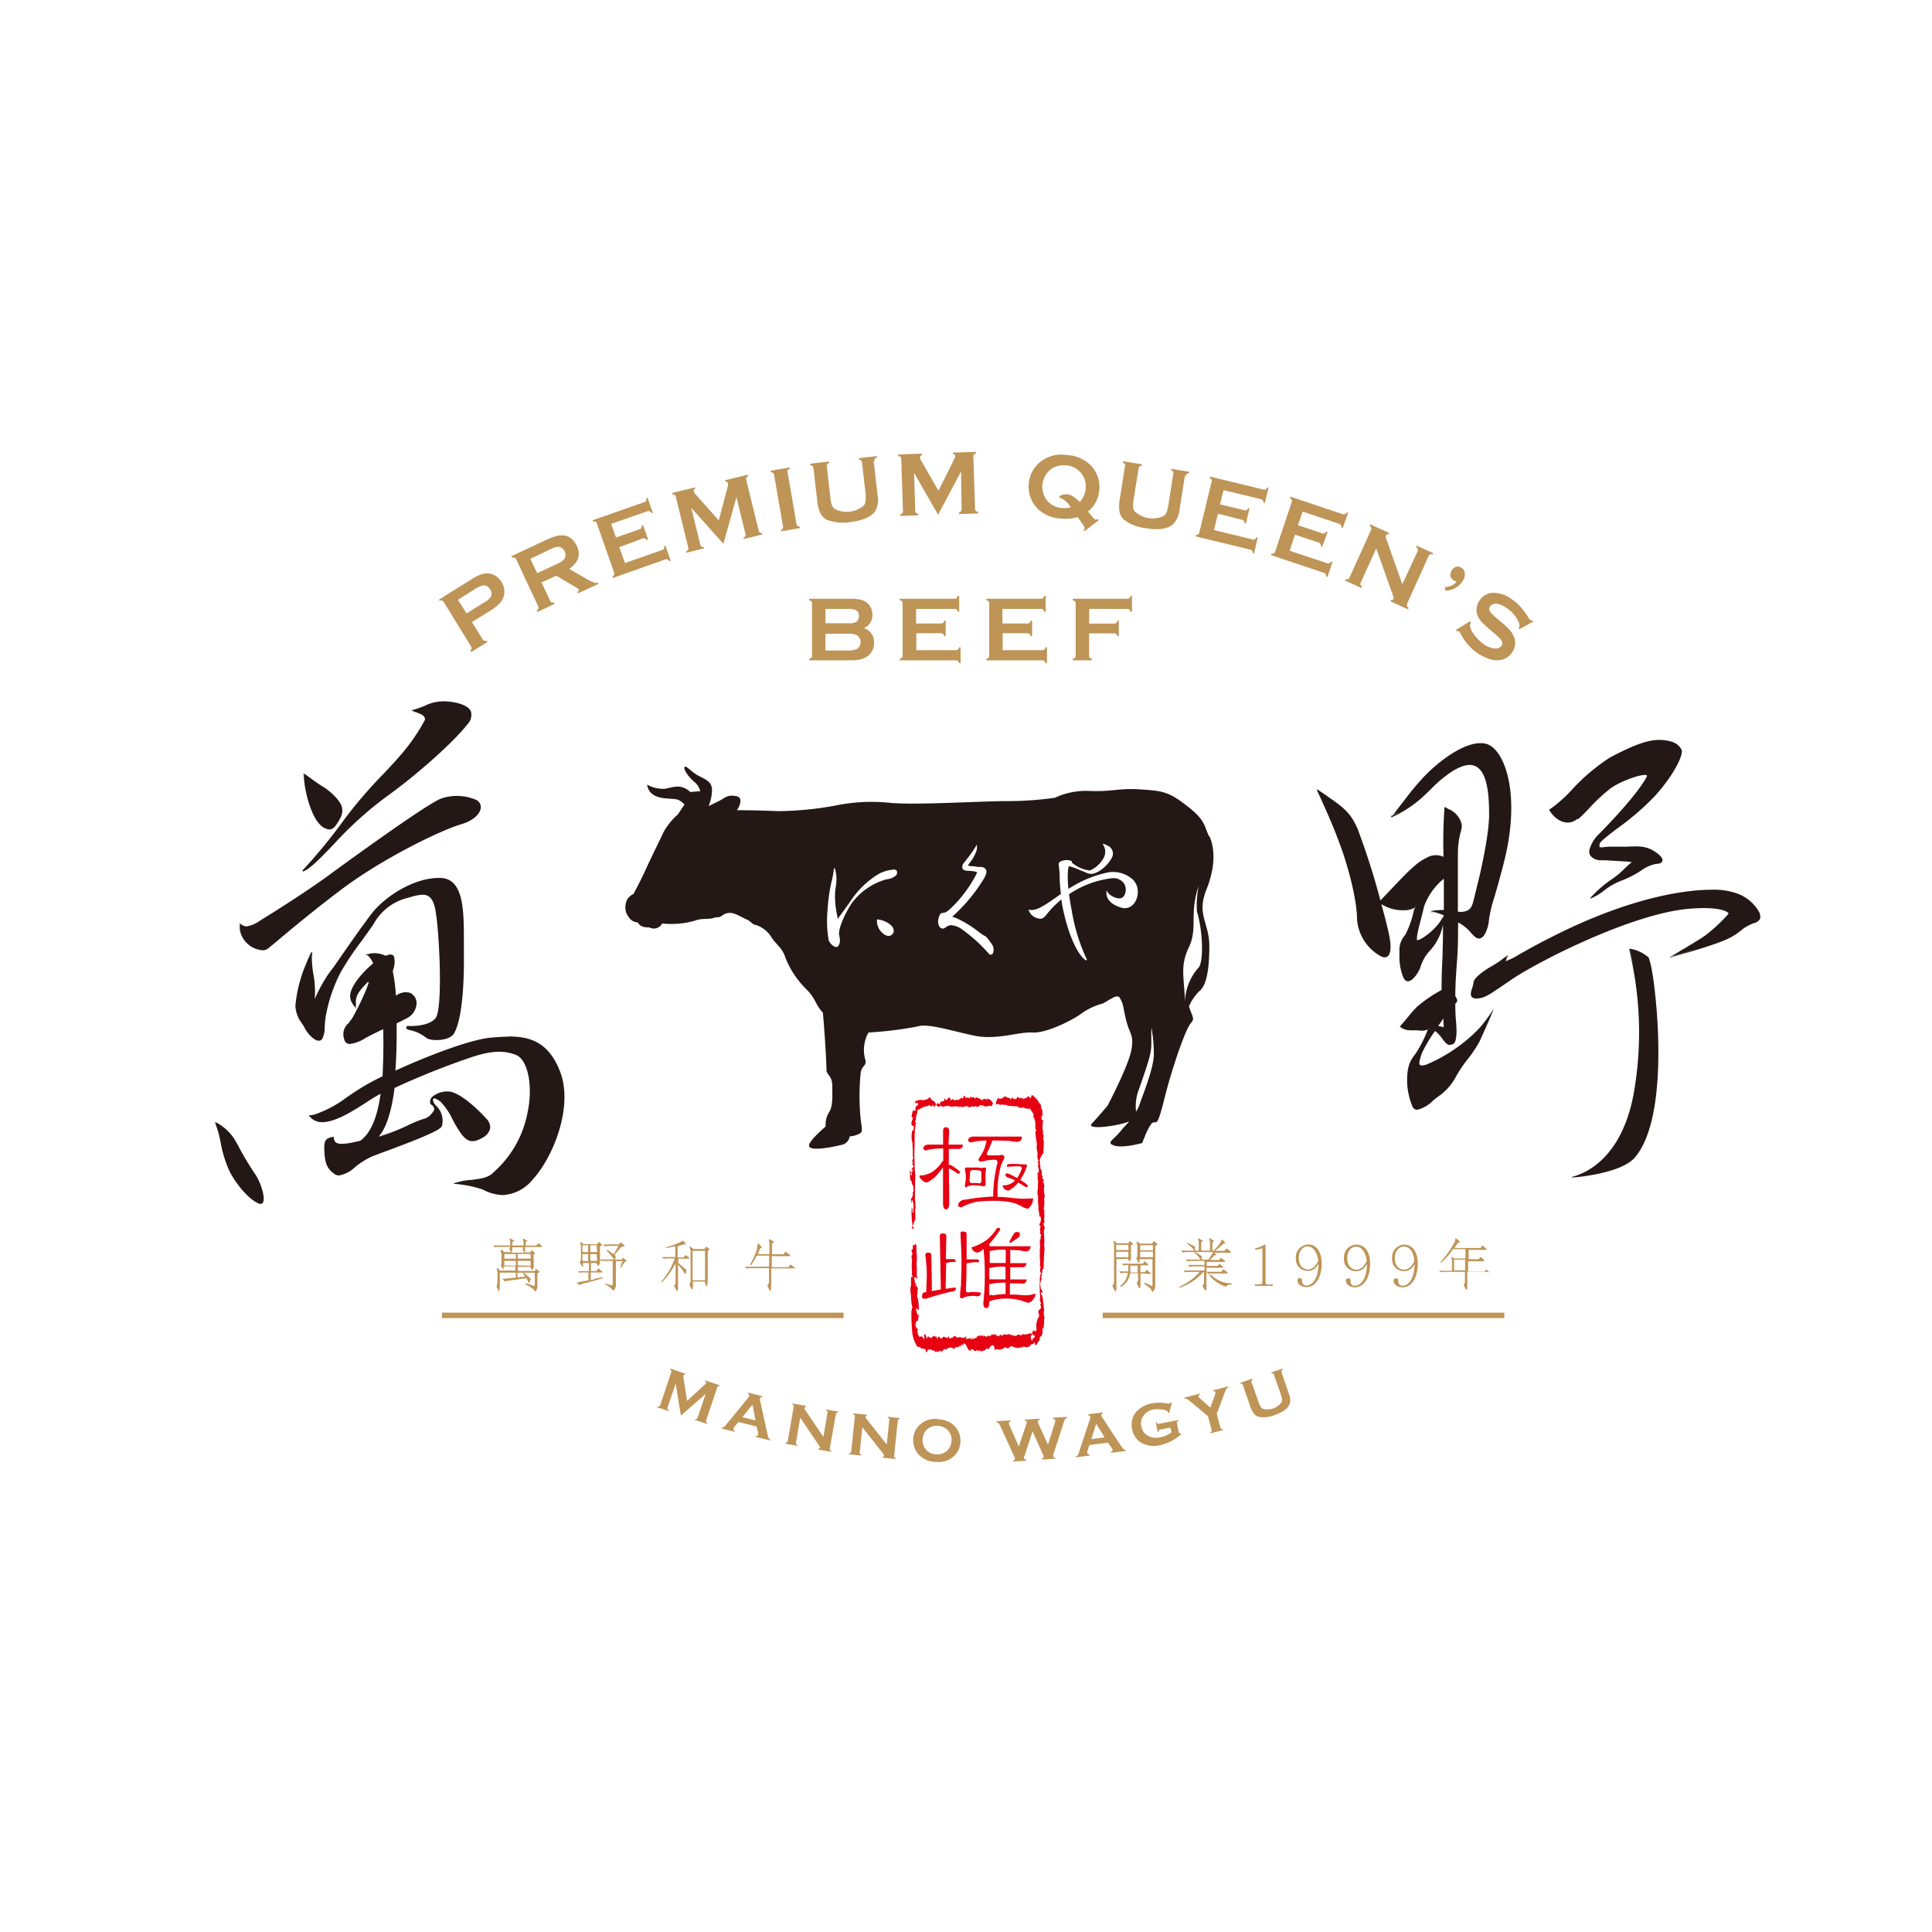 <svg xmlns="http://www.w3.org/2000/svg" viewBox="0 0 283.46 283.46"><defs><style>.cls-1{fill:#fff;}.cls-2{fill:#be9457;}.cls-3{fill:#e60012;}.cls-4{fill:#231815;}</style></defs><title>ha1</title><g id="レイヤー_2" data-name="レイヤー 2"><g id="レイヤー_1-2" data-name="レイヤー 1"><rect class="cls-1" width="283.46" height="283.46"/></g><g id="レイヤー_2-2" data-name="レイヤー 2"><path class="cls-2" d="M99.9,207.69,99.13,203l-1.19,3.51a.34.34,0,0,0,0,.22.51.51,0,0,0,.18.18l0,.13-1.68-.56.05-.14a.45.45,0,0,0,.25,0,.32.32,0,0,0,.12-.17l1.63-4.85a.26.26,0,0,0,0-.21.4.4,0,0,0-.17-.18l0-.13,2.21.74,0,.13a.24.24,0,0,0-.27.17.47.47,0,0,0,0,.21l.56,3.48,2.57-2.37a.72.72,0,0,0,.2-.24.21.21,0,0,0-.15-.27l0-.13,2.16.73,0,.13a.49.49,0,0,0-.24,0,.29.29,0,0,0-.13.17l-1.63,4.85a.31.31,0,0,0,0,.21.47.47,0,0,0,.17.19l0,.13-1.79-.6,0-.14a.43.43,0,0,0,.24,0,.35.35,0,0,0,.13-.18l1.19-3.51Z"/><path class="cls-2" d="M111,209.29l-2.66-.66-.6.73a.58.58,0,0,0-.14.25c0,.12,0,.23.22.33l0,.14-1.94-.49,0-.13a.6.6,0,0,0,.29-.06,1.19,1.19,0,0,0,.29-.28l3.28-4a.81.81,0,0,0,.18-.32c0-.13,0-.24-.17-.34l0-.14,2.08.52,0,.14c-.18,0-.28.07-.31.19a.62.62,0,0,0,0,.3l1.11,5.07a1.28,1.28,0,0,0,.15.46.6.6,0,0,0,.25.21l0,.14-2.15-.54,0-.14c.2,0,.32,0,.35-.2a.57.57,0,0,0,0-.28Zm-.16-.89-.43-2.32-1.49,1.84Z"/><path class="cls-2" d="M117.41,208l-.62,3.62a.28.28,0,0,0,0,.21.36.36,0,0,0,.2.15l0,.14-1.75-.3,0-.14a.45.45,0,0,0,.24-.08.31.31,0,0,0,.1-.19l.87-5a.3.3,0,0,0,0-.21.57.57,0,0,0-.2-.15l0-.14,2,.35,0,.14a.21.21,0,0,0-.22.17.35.35,0,0,0,.08.25l2.69,4,.61-3.52a.32.32,0,0,0,0-.22.57.57,0,0,0-.2-.15l0-.13,1.75.3,0,.14a.42.42,0,0,0-.23.07.35.35,0,0,0-.1.19l-.88,5a.34.34,0,0,0,0,.21.43.43,0,0,0,.2.16l0,.14-1.87-.33,0-.14a.2.2,0,0,0,.22-.15.64.64,0,0,0-.16-.35Z"/><path class="cls-2" d="M126.52,209.4l-.38,3.66a.33.33,0,0,0,0,.21.51.51,0,0,0,.21.14v.14l-1.77-.19,0-.14a.5.5,0,0,0,.23-.09.28.28,0,0,0,.08-.2l.53-5.08a.28.28,0,0,0,0-.21.4.4,0,0,0-.21-.14l0-.14,2,.21,0,.14c-.13,0-.2.08-.21.19a.4.4,0,0,0,.1.24l3,3.79.37-3.56a.33.33,0,0,0,0-.21.51.51,0,0,0-.21-.14v-.14l1.77.18,0,.14a.41.41,0,0,0-.23.1.31.31,0,0,0-.08.19l-.53,5.09a.28.28,0,0,0,0,.21.4.4,0,0,0,.21.14l0,.14-1.89-.2,0-.14a.19.19,0,0,0,.2-.17c0-.06-.06-.17-.18-.33Z"/><path class="cls-2" d="M137.56,208.24a3.54,3.54,0,0,1,2.47.95,3.15,3.15,0,0,1,.36,3.95,3.29,3.29,0,0,1-3.06,1.35,3.53,3.53,0,0,1-2.46-1,3.06,3.06,0,0,1-.71-1.12,3.41,3.41,0,0,1-.18-1.19,3.13,3.13,0,0,1,.53-1.64,3.31,3.31,0,0,1,3.05-1.35m0,1a2.13,2.13,0,0,0-1.46.45,2.2,2.2,0,0,0-.13,3.17,2.1,2.1,0,0,0,1.43.57,2.06,2.06,0,0,0,1.46-.45,2,2,0,0,0,.55-.73,2.05,2.05,0,0,0,.2-.8,2,2,0,0,0-.62-1.64,2.17,2.17,0,0,0-1.43-.57"/><path class="cls-2" d="M151.5,210l-1.17,3.56a1.48,1.48,0,0,0-.11.35c0,.13.13.22.35.26v.15l-1.94.11v-.14c.19,0,.29-.16.28-.32s-.06-.17-.15-.39l-2-4.34a1.6,1.6,0,0,0-.25-.44.59.59,0,0,0-.32-.14v-.14l2.09-.12v.14c-.18.05-.27.15-.26.28a.91.91,0,0,0,.08.29l1.38,3.12,1.1-3.29a.72.72,0,0,0,.07-.28c0-.13-.11-.21-.31-.24v-.14l2.2-.13v.15c-.19.06-.29.16-.28.3a.78.78,0,0,0,.09.26l1.41,3.12,1-3.21a1,1,0,0,0,.07-.35c0-.13-.12-.21-.33-.24V208l2.07-.12v.14a.6.6,0,0,0-.29.18,1.77,1.77,0,0,0-.2.46l-1.47,4.54a1.76,1.76,0,0,0-.1.43c0,.15.12.23.33.25v.14l-2,.12V214c.2,0,.3-.15.29-.32a1.5,1.5,0,0,0-.16-.38Z"/><path class="cls-2" d="M162.55,211.66l-2.72.35-.29.89a.57.57,0,0,0,0,.29c0,.12.12.2.32.23l0,.14-2,.25,0-.14a.55.55,0,0,0,.26-.16,1.35,1.35,0,0,0,.16-.37l1.62-4.88a.89.89,0,0,0,.06-.36c0-.14-.11-.22-.29-.26l0-.14,2.13-.27v.14c-.16.07-.24.17-.22.29a.61.61,0,0,0,.12.28l2.86,4.33a2.33,2.33,0,0,0,.31.37.6.6,0,0,0,.31.1l0,.14-2.2.28,0-.14c.19-.06.27-.16.25-.31a.52.52,0,0,0-.12-.26Zm-.48-.77-1.24-2-.71,2.26Z"/><path class="cls-2" d="M171.7,209.45l-1.46.29a.27.27,0,0,0-.19.1.39.39,0,0,0-.07.23l-.14,0-.26-1.38.13,0a.43.43,0,0,0,.16.2.28.28,0,0,0,.21,0l2.81-.54,0,.14a.57.57,0,0,0-.2.15.32.32,0,0,0,0,.22l.24,1.21a.3.3,0,0,0,.1.2.4.4,0,0,0,.24.07l0,.11a6.7,6.7,0,0,1-3.09,1.59,3.84,3.84,0,0,1-2.48-.23,2.87,2.87,0,0,1-1.6-2.17,2.84,2.84,0,0,1,.58-2.46,4,4,0,0,1,2.41-1.29,4.13,4.13,0,0,1,1-.09,6.58,6.58,0,0,1,1.09.11,1.29,1.29,0,0,0,.44,0,.39.39,0,0,0,.2-.14l.13,0-.42,1.56-.14-.05a.43.43,0,0,0-.08-.19.55.55,0,0,0-.19-.13,2.4,2.4,0,0,0-.84-.18,3.64,3.64,0,0,0-1,0,2.32,2.32,0,0,0-1.43.82,1.94,1.94,0,0,0-.39,1.69,1.92,1.92,0,0,0,1,1.38,2.43,2.43,0,0,0,1.73.22,4,4,0,0,0,.94-.3,3.15,3.15,0,0,0,.77-.47Z"/><path class="cls-2" d="M178.52,207.44l.53,2a.31.31,0,0,0,.11.18.44.44,0,0,0,.25.06l0,.14-1.83.48,0-.14a.43.43,0,0,0,.18-.17.25.25,0,0,0,0-.21l-.53-2-2.59-2.16a2.75,2.75,0,0,0-.5-.35.59.59,0,0,0-.37-.06l0-.14,2.3-.61,0,.14c-.19.08-.26.2-.22.34s.1.15.27.29l1.46,1.29.67-1.85a.82.82,0,0,0,.08-.39.22.22,0,0,0-.12-.15.42.42,0,0,0-.23,0l0-.14,2.26-.59,0,.13a.64.64,0,0,0-.3.23,3.06,3.06,0,0,0-.26.56Z"/><path class="cls-2" d="M188,201.27l1.1,3.2a2.38,2.38,0,0,1,.14,1.47c-.22.68-1,1.23-2.21,1.67a4.3,4.3,0,0,1-2.24.28,1.35,1.35,0,0,1-.82-.5,3.12,3.12,0,0,1-.52-1l-1.1-3.19a.28.28,0,0,0-.13-.18.54.54,0,0,0-.25,0l0-.13,1.78-.62.05.14a.35.35,0,0,0-.17.18.28.28,0,0,0,0,.22l1,2.84a4,4,0,0,0,.31.71.83.83,0,0,0,.34.33,2.58,2.58,0,0,0,2.75-.95.88.88,0,0,0,.06-.46,4,4,0,0,0-.19-.75l-1-2.85a.34.34,0,0,0-.12-.18.46.46,0,0,0-.25,0l0-.14,1.68-.57,0,.13a.47.47,0,0,0-.17.18.34.34,0,0,0,0,.22"/><path class="cls-2" d="M69.24,91.27l1.57,2.52a.45.45,0,0,0,.24.22.84.84,0,0,0,.37,0l.11.18-2.4,1.48L69,95.46a.65.65,0,0,0,.19-.32.44.44,0,0,0-.08-.31l-4-6.49a.54.54,0,0,0-.24-.22.65.65,0,0,0-.38,0L64.37,88l4.79-3a7.49,7.49,0,0,1,1.4-.72,3,3,0,0,1,1.11-.15,2.27,2.27,0,0,1,1.07.38,2.92,2.92,0,0,1,.86.89A2.7,2.7,0,0,1,74,87a2.35,2.35,0,0,1-.52,1.31A6,6,0,0,1,72,89.56ZM68.45,90,71,88.41a2.83,2.83,0,0,0,1-.83.92.92,0,0,0,.11-.53,1.26,1.26,0,0,0-.2-.59,1.24,1.24,0,0,0-.44-.44,1,1,0,0,0-.53-.14,3,3,0,0,0-1.17.5L67.19,88Z"/><path class="cls-2" d="M79.45,85.45l1.27,2.71a.44.44,0,0,0,.22.24.61.61,0,0,0,.36,0l.09.19-2.55,1.2-.09-.19a.71.71,0,0,0,.23-.3.45.45,0,0,0,0-.31l-3.24-6.93a.47.47,0,0,0-.22-.24.71.71,0,0,0-.37,0L75,81.62l5.12-2.4a8.83,8.83,0,0,1,1.53-.58,2.94,2.94,0,0,1,1.13-.07,2.14,2.14,0,0,1,1.11.51,3.19,3.19,0,0,1,.73,1c.63,1.33.25,2.46-1.12,3.38L86.15,85a5.83,5.83,0,0,0,1,.47.8.8,0,0,0,.57,0l.09.19-3,1.39-.09-.2c.18-.12.25-.24.2-.35s-.21-.21-.53-.39l-2.78-1.64Zm-.63-1.35,2.75-1.29a8.36,8.36,0,0,0,.85-.44,2,2,0,0,0,.39-.37A1.2,1.2,0,0,0,82,80.23a1.57,1.57,0,0,0-.53.06,8,8,0,0,0-.88.37L77.81,82Z"/><path class="cls-2" d="M90.87,80.27l.82,2.34,5.48-1.92a.54.54,0,0,0,.26-.19.77.77,0,0,0,0-.37l.2-.07.77,2.2-.2.07a.62.62,0,0,0-.27-.25.44.44,0,0,0-.32,0L89.92,84.8l-.07-.2a.62.62,0,0,0,.25-.27.44.44,0,0,0,0-.32l-2.53-7.22a.44.44,0,0,0-.19-.26.72.72,0,0,0-.36,0l-.08-.2,7.6-2.66a.42.42,0,0,0,.25-.19.63.63,0,0,0,.06-.37L95,73l.77,2.21-.2.07a.65.65,0,0,0-.27-.26A.45.45,0,0,0,95,75l-5.33,1.86.71,2,3.46-1.21a.41.41,0,0,0,.25-.18.67.67,0,0,0,.06-.37l.19-.07.76,2.15-.2.07a.76.76,0,0,0-.27-.25.44.44,0,0,0-.32,0Z"/><path class="cls-2" d="M106.14,79.78l-4.72-5.27,1.32,5.38a.4.4,0,0,0,.16.28.6.6,0,0,0,.36.09l0,.21-2.57.63,0-.21a.77.77,0,0,0,.28-.24.46.46,0,0,0,0-.33l-1.81-7.43a.44.44,0,0,0-.17-.27.72.72,0,0,0-.36-.09l0-.2L102,71.5l0,.2a.36.36,0,0,0-.21.43.63.63,0,0,0,.16.28l3.5,3.94,1.34-5a1,1,0,0,0,0-.47q-.06-.26-.39-.21l0-.21,3.31-.81.06.21a.63.63,0,0,0-.28.24.42.42,0,0,0,0,.32l1.82,7.43a.46.46,0,0,0,.16.28.79.79,0,0,0,.36.09l0,.2-2.74.67,0-.2a.64.64,0,0,0,.28-.25.42.42,0,0,0,0-.32l-1.32-5.39Z"/><path class="cls-2" d="M114.88,77.21l-1.31-7.54a.44.44,0,0,0-.14-.28.68.68,0,0,0-.35-.12l0-.2,2.78-.49,0,.21a.68.68,0,0,0-.3.22.48.48,0,0,0,0,.32l1.3,7.54a.53.53,0,0,0,.15.29.63.63,0,0,0,.35.11l0,.21-2.78.48,0-.21a.64.64,0,0,0,.29-.22.47.47,0,0,0,0-.32"/><path class="cls-2" d="M128.19,67.68l.57,5a3.54,3.54,0,0,1-.28,2.19c-.53.92-1.79,1.5-3.76,1.73a6.49,6.49,0,0,1-3.36-.32,2.09,2.09,0,0,1-1-1,4.73,4.73,0,0,1-.43-1.6l-.58-5a.47.47,0,0,0-.13-.3.64.64,0,0,0-.35-.13l0-.22,2.8-.32,0,.21a.61.61,0,0,0-.3.21.42.42,0,0,0-.06.32l.51,4.48a5.43,5.43,0,0,0,.22,1.14,1.25,1.25,0,0,0,.39.58,3.87,3.87,0,0,0,4.32-.49,1.35,1.35,0,0,0,.24-.66,5.4,5.4,0,0,0,0-1.16l-.52-4.48a.41.41,0,0,0-.12-.29.67.67,0,0,0-.35-.14l0-.21,2.65-.3,0,.21a.7.7,0,0,0-.31.21.46.46,0,0,0-.05.32"/><path class="cls-2" d="M137.64,75.52l-3.53-6.13.17,5.54a.46.46,0,0,0,.11.31.63.63,0,0,0,.33.16v.21l-2.65.09v-.22a.64.64,0,0,0,.33-.18.54.54,0,0,0,.08-.31l-.25-7.65a.45.45,0,0,0-.1-.3.63.63,0,0,0-.34-.16v-.21l3.48-.11v.21a.36.36,0,0,0-.3.37.77.77,0,0,0,.11.31L137.69,72,140,67.37a1.26,1.26,0,0,0,.15-.45c0-.18-.12-.28-.34-.3v-.21l3.41-.11v.21a.6.6,0,0,0-.32.19.45.45,0,0,0-.09.3l.25,7.65a.43.43,0,0,0,.1.3.72.72,0,0,0,.34.17v.21l-2.81.09v-.21A.73.73,0,0,0,141,75a.51.51,0,0,0,.09-.32L141,69.17Z"/><path class="cls-2" d="M159.62,75.05l.65.78a2.39,2.39,0,0,0,.29.33.4.4,0,0,0,.19.07,1.33,1.33,0,0,0,.31-.06l.13.16-2.07,1.61-.13-.17a.82.82,0,0,0,.16-.31,1.71,1.71,0,0,0-.33-.59l-.7-1a6.49,6.49,0,0,1-2.41.21,5.23,5.23,0,0,1-3.58-1.56,4.47,4.47,0,0,1-1-1.71,4.71,4.71,0,0,1-.2-1.79,4.57,4.57,0,0,1,.89-2.41,4.89,4.89,0,0,1,4.66-1.85,5.3,5.3,0,0,1,3.61,1.57,4.47,4.47,0,0,1,1,1.71,4.63,4.63,0,0,1,.2,1.78,4.5,4.5,0,0,1-1.67,3.24m-1.2-1.41a3.15,3.15,0,0,0,.86-2,3,3,0,0,0-.83-2.43,3.11,3.11,0,0,0-2.09-.94,3.2,3.2,0,0,0-2.22.6,3.27,3.27,0,0,0-.37,4.73,3.09,3.09,0,0,0,2.11.93,3.43,3.43,0,0,0,1.23-.11l-.12-.17A3,3,0,0,0,155.43,73v-.18a1.71,1.71,0,0,1,1.12-.29,2,2,0,0,1,.85.28,5.4,5.4,0,0,1,1,.82"/><path class="cls-2" d="M173.84,69.84l-.79,5a3.65,3.65,0,0,1-.86,2c-.76.74-2.12,1-4.09.65A6.42,6.42,0,0,1,165,76.32a2,2,0,0,1-.74-1.23,4.87,4.87,0,0,1,0-1.66l.79-5a.49.49,0,0,0,0-.33.77.77,0,0,0-.3-.22l0-.21,2.79.45,0,.2a.68.68,0,0,0-.35.12.47.47,0,0,0-.14.3l-.71,4.44a6.53,6.53,0,0,0-.1,1.16,1.38,1.38,0,0,0,.23.67,3.86,3.86,0,0,0,4.29.68,1.27,1.27,0,0,0,.41-.57,5.85,5.85,0,0,0,.27-1.13l.7-4.45a.47.47,0,0,0,0-.32.68.68,0,0,0-.3-.22l0-.21,2.63.42,0,.21a.72.72,0,0,0-.36.12.49.49,0,0,0-.14.29"/><path class="cls-2" d="M178.7,75.37l-.59,2.4,5.65,1.37a.45.45,0,0,0,.31,0,.64.64,0,0,0,.25-.28l.21,0L184,81.16l-.21,0a.65.65,0,0,0-.09-.36.43.43,0,0,0-.27-.16l-8-1.94,0-.2a.8.8,0,0,0,.37-.09.51.51,0,0,0,.16-.28l1.8-7.43a.42.42,0,0,0,0-.32.58.58,0,0,0-.28-.25l.05-.2,7.82,1.89a.42.42,0,0,0,.32,0,.63.63,0,0,0,.24-.28l.21,0-.55,2.27-.21-.05a.69.69,0,0,0-.08-.36.46.46,0,0,0-.28-.16l-5.49-1.33L179,74l3.57.86a.4.4,0,0,0,.31,0,.7.7,0,0,0,.25-.28l.2,0-.53,2.21-.21,0a.6.6,0,0,0-.09-.36.45.45,0,0,0-.27-.16Z"/><path class="cls-2" d="M190,78.45l-.79,2.35,5.51,1.84a.44.44,0,0,0,.32,0,.7.7,0,0,0,.26-.26l.2.07-.74,2.21-.2-.06a.63.63,0,0,0-.06-.37.45.45,0,0,0-.26-.19l-7.77-2.6.06-.2a.63.63,0,0,0,.37-.06.47.47,0,0,0,.19-.27l2.43-7.24a.54.54,0,0,0,0-.33.79.79,0,0,0-.26-.26l.07-.21L197,75.44a.51.51,0,0,0,.32,0,.72.72,0,0,0,.27-.26l.2.07L197,77.47l-.2-.07a.62.62,0,0,0-.06-.36.45.45,0,0,0-.26-.19l-5.36-1.79-.68,2L194,78.25a.4.4,0,0,0,.32,0,.63.63,0,0,0,.26-.26l.2.07L194,80.23l-.2-.06a.67.67,0,0,0-.06-.37.49.49,0,0,0-.26-.19Z"/><path class="cls-2" d="M201.92,80.46l-2.27,5a.49.49,0,0,0-.05.32.8.8,0,0,0,.23.3l-.08.19-2.42-1.1.09-.19a.72.72,0,0,0,.37,0,.41.41,0,0,0,.21-.25l3.17-7a.45.45,0,0,0,0-.31.8.8,0,0,0-.23-.3l.09-.19,2.79,1.27-.09.19c-.19,0-.32,0-.38.16a.51.51,0,0,0,0,.4l2.4,6.77L208,80.86a.39.39,0,0,0,0-.31.57.57,0,0,0-.23-.29l.09-.2,2.42,1.1-.09.19a.71.71,0,0,0-.37,0,.47.47,0,0,0-.22.24l-3.16,7a.5.5,0,0,0,0,.33.69.69,0,0,0,.23.29l-.09.19L204,88.21l.09-.2a.29.29,0,0,0,.37-.14c0-.08,0-.27-.1-.56Z"/><path class="cls-2" d="M212,86.13a2.81,2.81,0,0,0,1-.22,2.17,2.17,0,0,0,.73-.6,1.73,1.73,0,0,1-.44-.16.88.88,0,0,1-.47-.61,1.19,1.19,0,0,1,.16-.82,1.17,1.17,0,0,1,.62-.55.9.9,0,0,1,.76.1,1,1,0,0,1,.55.8,1.77,1.77,0,0,1-.27,1.13,3.09,3.09,0,0,1-2.59,1.46Z"/><path class="cls-2" d="M225,91.17l-2.09,1.15-.09-.2.06-.08c.09-.12.07-.33,0-.61A4.7,4.7,0,0,0,221,89.18a3.82,3.82,0,0,0-1.11-.55,1.38,1.38,0,0,0-.75,0,.79.79,0,0,0-.52.33.72.72,0,0,0,.11.92,9.76,9.76,0,0,0,1,.94l.8.67a9.09,9.09,0,0,1,1.08,1.07,3.35,3.35,0,0,1,.56,1,2.25,2.25,0,0,1,.11,1.1,2.65,2.65,0,0,1-1.89,2.13,3.34,3.34,0,0,1-2-.15,7.43,7.43,0,0,1-1.68-.86A7.82,7.82,0,0,1,214.3,93a2.09,2.09,0,0,0-.27-.39.61.61,0,0,0-.31,0l-.1-.19,2.06-1.27.11.18,0,.07a.74.74,0,0,0-.08.61,3.55,3.55,0,0,0,.73,1.3,5.86,5.86,0,0,0,1.25,1.2,3.43,3.43,0,0,0,1.4.6,1.48,1.48,0,0,0,.7,0,1,1,0,0,0,.5-.35.68.68,0,0,0,0-.8,6.82,6.82,0,0,0-1-1l-.78-.66q-.78-.68-1.08-1a3.67,3.67,0,0,1-.52-.73,2.16,2.16,0,0,1-.27-1.27,2.32,2.32,0,0,1,.44-1.19A2.47,2.47,0,0,1,218.72,87a4.34,4.34,0,0,1,3.11.94A7.18,7.18,0,0,1,223.06,89a13.2,13.2,0,0,1,1.17,1.59,1.69,1.69,0,0,0,.3.39.62.62,0,0,0,.36.06Z"/><path class="cls-2" d="M126.72,92.15a2.11,2.11,0,0,1,1.52,2.13,2.34,2.34,0,0,1-.88,1.94,2.87,2.87,0,0,1-1,.5,5.64,5.64,0,0,1-1.47.16h-6.17v-.21a.72.72,0,0,0,.33-.18.46.46,0,0,0,.09-.31V88.54a.48.48,0,0,0-.09-.31.63.63,0,0,0-.33-.17v-.21h6.11a6.07,6.07,0,0,1,1.42.13,2.56,2.56,0,0,1,.94.45,2.17,2.17,0,0,1,.8,1.81,2,2,0,0,1-1.23,1.91m-5.65-.71h3.46a2,2,0,0,0,1.1-.23,1,1,0,0,0,.35-.82.93.93,0,0,0-.33-.81,2,2,0,0,0-1.12-.24h-3.46Zm0,4h3.35a2.63,2.63,0,0,0,1.34-.26,1.24,1.24,0,0,0,0-1.94,2.5,2.5,0,0,0-1.34-.26h-3.35Z"/><path class="cls-2" d="M134.44,92.91v2.48h5.8a.46.46,0,0,0,.31-.09.68.68,0,0,0,.17-.33h.21V97.3h-.21a.63.63,0,0,0-.17-.33.46.46,0,0,0-.31-.09H132v-.21a.64.64,0,0,0,.33-.18.46.46,0,0,0,.1-.31V88.54a.48.48,0,0,0-.1-.31.63.63,0,0,0-.33-.17v-.21h8.05a.4.4,0,0,0,.3-.1.63.63,0,0,0,.17-.33h.21v2.34h-.21a.63.63,0,0,0-.17-.33.45.45,0,0,0-.3-.09h-5.65v2.14h3.66a.5.5,0,0,0,.31-.09.72.72,0,0,0,.17-.33h.21v2.28h-.21a.72.72,0,0,0-.17-.33.5.5,0,0,0-.31-.1Z"/><path class="cls-2" d="M147.11,92.91v2.48h5.81a.48.48,0,0,0,.31-.09.77.77,0,0,0,.17-.33h.21V97.3h-.21a.72.72,0,0,0-.17-.33.48.48,0,0,0-.31-.09h-8.2v-.21a.64.64,0,0,0,.33-.18.46.46,0,0,0,.09-.31V88.54a.48.48,0,0,0-.09-.31.63.63,0,0,0-.33-.17v-.21h8a.41.41,0,0,0,.31-.1.72.72,0,0,0,.17-.33h.21v2.34h-.21a.72.72,0,0,0-.17-.33.46.46,0,0,0-.31-.09h-5.65v2.14h3.67a.45.45,0,0,0,.3-.09.63.63,0,0,0,.17-.33h.22v2.28h-.22a.63.63,0,0,0-.17-.33.45.45,0,0,0-.3-.1Z"/><path class="cls-2" d="M159.79,92.93v3.25a.51.51,0,0,0,.09.32.73.73,0,0,0,.33.17v.21h-2.82v-.21a.72.72,0,0,0,.33-.18.41.41,0,0,0,.1-.31V88.54a.43.43,0,0,0-.1-.31.63.63,0,0,0-.33-.17v-.21h8a.46.46,0,0,0,.31-.09.63.63,0,0,0,.17-.34h.21v2.34h-.21a.63.63,0,0,0-.17-.33.46.46,0,0,0-.31-.09h-5.59v2.15h3.66a.48.48,0,0,0,.31-.09.63.63,0,0,0,.17-.33h.21v2.28h-.21a.73.73,0,0,0-.17-.33.48.48,0,0,0-.31-.09Z"/><path class="cls-3" d="M138.72,177.4c-.3,0-.36-.51-.36-.94,0-1.85,0-3.45,0-4.8v-.4l-.24.33a8.67,8.67,0,0,1-.74.9,4.91,4.91,0,0,1-1.26.95.45.45,0,0,1-.16.05,1.1,1.1,0,0,1-.74-.41.82.82,0,0,1-.33-.52c0-.08.21-.1.29-.1a3,3,0,0,0,.83-.17,3.12,3.12,0,0,0,1.21-.69,4.47,4.47,0,0,0,1-1.14.4.4,0,0,1,.12-.11l.05,0V168.5h-.13a11.1,11.1,0,0,0-1.94.16,1.63,1.63,0,0,1-.42.12c-.27,0-.41-.12-.44-.35a.56.56,0,0,1,.25-.36.93.93,0,0,1,.55-.13h2.11v-.13c0-.59,0-1.22,0-1.88,0-.48.23-.54.43-.54s.45.06.45.55c0,.66-.06,1.3-.07,1.87v.13h2a.09.09,0,0,1,.09.09.54.54,0,0,1-.17.39.72.72,0,0,1-.49.15l-.79,0h-.61v.12c0,.21,0,.43,0,.64l0,1.65.19-.09h0a4.86,4.86,0,0,1,.77.48c.67.46.7.6.7.62s0,.2-.31.2a.4.4,0,0,1-.15-.06,6.32,6.32,0,0,0-1-.63l-.19-.09.05,5.1c0,.94-.39.94-.52.94m12-.13a1.71,1.71,0,0,1-.79-.29,5.56,5.56,0,0,0-1.8-.66,13,13,0,0,0-2.35-.19,23.22,23.22,0,0,0-2.52.14,8.3,8.3,0,0,0-2.22.81c-.43,0-.48-.19-.48-.36a.54.54,0,0,1,.23-.43h0a1,1,0,0,1,.78-.32h0a30.21,30.21,0,0,1,4-.46h.12v-.19a20.25,20.25,0,0,1,.64-4.82h0v0a.37.37,0,0,0-.42-.39,5.94,5.94,0,0,0-1.44.16,2.35,2.35,0,0,1-.55.11c-.31,0-.37-.16-.38-.3a.48.48,0,0,1,.1-.25c.22-.32.4-.62.54-.87a5.81,5.81,0,0,0,.51-1.52l0-.15h-.17a12.61,12.61,0,0,0-1.46.13,3,3,0,0,1-.6.13c-.28,0-.42-.13-.45-.36a.59.59,0,0,1,.24-.35,1.08,1.08,0,0,1,.56-.13h6.93c.15,0,.16.07.16.1a.68.68,0,0,1-.19.48.76.76,0,0,1-.54.19,10.46,10.46,0,0,1-1.18-.15c-.67,0-1.4-.05-2.18-.05h-.28v.12a18.22,18.22,0,0,1-.78,1.78v.05c0,.15.11.24.28.24h1.46a2.14,2.14,0,0,1,.48-.07.34.34,0,0,1,.36.37,1.08,1.08,0,0,1-.06.24,4.94,4.94,0,0,0-.63,1.75,14.52,14.52,0,0,0-.31,3.39,1,1,0,0,1,0,.26l0,.15h.17c.55,0,1.18.06,1.87.14a17.86,17.86,0,0,0,1.9.12q.52,0,1.26-.06a.41.41,0,0,1,0,.2,1.67,1.67,0,0,1-.4,1c-.23.31-.35.35-.4.35m-2.85-2.69a.78.78,0,0,1-.55-.24c-.21-.23-.25-.37-.25-.45s0-.08.09-.08a2,2,0,0,0,1-.19,1.75,1.75,0,0,0,.6-.4l.13-.12-.16-.08a6.69,6.69,0,0,0-.69-.28c-.26-.09-.57-.22-.57-.4s.08-.28.31-.28a10.87,10.87,0,0,1,1.3.63l.11.05.06-.09a4.71,4.71,0,0,0,.64-1.35v0h0c0-.1-.06-.27-.43-.27s-.95,0-1.58.07c-.2,0-.2-.06-.2-.08a.3.3,0,0,1,.1-.23.59.59,0,0,1,.33-.11c.53,0,1.18,0,1.93.07h.36c.23,0,.23.08.23.13a1.31,1.31,0,0,1-.14.51,8.93,8.93,0,0,1-.77,1.53l-.07.11.11.06c.95.56,1,.78,1,.83s0,.15-.24.15a.81.81,0,0,1-.33-.15l-.73-.45-.1-.06-.07.09a4.68,4.68,0,0,1-1,.89,1.15,1.15,0,0,1-.51.22m-6-.47c-.18,0-.25-.09-.26-.28a6.11,6.11,0,0,0,.15-1.24,5.49,5.49,0,0,0-.15-1.15c0-.18.09-.26.29-.26a2.38,2.38,0,0,1,.46,0,5.73,5.73,0,0,0,.69,0h.48a1,1,0,0,1,.34.07h0a2.74,2.74,0,0,0,.58-.07c.2,0,.28.08.28.28a.1.1,0,0,0,0,0,1.56,1.56,0,0,0-.08.48,9.18,9.18,0,0,0,0,.94v.69c0,.31-.14.36-.29.36a7.13,7.13,0,0,0-1.3-.14,2.5,2.5,0,0,0-.84.08,1.14,1.14,0,0,0-.34.13m1.18-.56a3.59,3.59,0,0,1,.62.06h0a.32.32,0,0,0,.35-.34V172a.24.24,0,0,0-.26-.26,5.38,5.38,0,0,0-1-.07.37.37,0,0,0-.4.4,8,8,0,0,1-.08,1.12h0c0,.12,0,.4.48.4h0l0,0a.4.4,0,0,1,.22,0"/><path class="cls-3" d="M144.78,191.94c-.22,0-.51-.08-.51-.76a37.15,37.15,0,0,0,.22-4.24,32.88,32.88,0,0,0-.17-3.47l0-.22-.19.14a2,2,0,0,1-.7.39.9.9,0,0,1-.64-.29.61.61,0,0,1-.22-.45c0-.07,0-.08.09-.08h.05a7.59,7.59,0,0,0,2-1,6.61,6.61,0,0,0,1.55-1.75l.21-.05c.21,0,.29.07.29.27,0,0,0,0-.1.11h0v0a14.47,14.47,0,0,1-1.47,1.93l-.07.08.06.08a.37.37,0,0,1,0,.11l0,.11.12,0h5.76a.29.29,0,0,1,.14,0,.9.9,0,0,1-.17.53.72.72,0,0,1-.54.22,5.89,5.89,0,0,1-.92-.16h0l-1.21-.05h-.14l0,1.94h2.38a.6.6,0,0,1-.15.42.72.72,0,0,1-.51.18l-.81,0-.78,0h-.13l0,1.79h2.4a.64.64,0,0,1-.15.43.7.7,0,0,1-.51.19l-.79-.05h-1v1.65h.12c.46,0,1.07,0,1.81.1l.46,0a4.86,4.86,0,0,0,.78-.09,2.62,2.62,0,0,1,.52-.12h.08a1.5,1.5,0,0,1-.38.85,1,1,0,0,1-.7.45,2.21,2.21,0,0,1-.61-.18,8.11,8.11,0,0,0-4.69-.16,1.38,1.38,0,0,1-.31.13l-.1,0V191c0,.41-.08.9-.36.9m.36-1.82.19-.09h0a.91.91,0,0,1,.32.06h.07a12.3,12.3,0,0,1,1.69-.19h.12v-1.67h-.13a10.53,10.53,0,0,0-1.71.12l-.43.09h-.13Zm2.23-4.24a10.2,10.2,0,0,0-1.74.11,2.6,2.6,0,0,1-.38.08l-.11,0v1.67l.17,0a1.15,1.15,0,0,1,.33,0h1.88l0-1.79Zm0-2.5a12.21,12.21,0,0,0-1.66.11l-.4.08h-.11v.11c0,.42,0,.93,0,1.52v.15l.15,0h2.2l0-1.94Zm-11.67,7.21c-.43,0-.43-.19-.43-.27a1.08,1.08,0,0,1,.13-.56s.06-.07.31-.13h.19l0-.14a1.23,1.23,0,0,1,0-.19c0-.73.07-1.49.07-2.24a24.08,24.08,0,0,0-.22-2.9c0-.15.05-.33.44-.33s.43.18.44.35c0,.57.07,2.08.07,4.52a3.47,3.47,0,0,1,0,.6l0,.17,1.33-.24-.15-7.82c0-.28.13-.4.43-.4.47,0,.53.22.53.41l-.08,3.35h1.07c.32,0,.36.14.36.29s0,.13-.3.13a2.9,2.9,0,0,0-1,.15l-.08,0-.08,3.77.16,0c.49-.08.89-.13,1.19-.15.13,0,.15,0,.15.13a.34.34,0,0,1-.27.37,38.26,38.26,0,0,0-4.12,1.13m5.3-.07c-.3,0-.3-.13-.3-.2a16.79,16.79,0,0,1,.15-1.75c0-.94.07-1.93.07-2.94,0-.59,0-1.43-.05-2.49s-.09-1.84-.09-2.21c0-.07,0-.2.3-.2.59,0,.59.24.59.34,0,1.08,0,2.29,0,3.59v.15l.16,0h1.29c.33,0,.38.14.38.29s0,.13-.31.13a4.94,4.94,0,0,0-1.3.14h-.23v.12c0,1.23-.05,2.52-.09,3.85a.31.31,0,0,0,.35.33h0a2.16,2.16,0,0,1,.62-.07c.18,0,.54,0,1.1.07.06,0,.1,0,.1.14a.34.34,0,0,1-.15.32.76.76,0,0,1-.41.1,2.58,2.58,0,0,0-.49-.06,5.06,5.06,0,0,0-1.09.12,1.6,1.6,0,0,0-.53.23l-.06,0m7.14-8.16c-.19,0-.21-.07-.21-.12a13.45,13.45,0,0,1,.69-1.24.53.53,0,0,1,.45-.2c.34,0,.39.13.39.27a1.24,1.24,0,0,1-.05.41,14.7,14.7,0,0,1-1.27.88"/><path class="cls-3" d="M153.27,193.37c0-.18-.2-.29-.05-.47-.24-.23.05-.54-.05-.94-.15-.7-.07-1.77-.44-2.13,0-.37.19-.08.25-.29l-.15-.29c-.24-.18-.11-.65-.25-.93.16-.13.08-.52.25-.58l-.06-.55s.06-.13.11-.1c-.09-.31.18-.55,0-.75.46-.19.12-1,.3-1.59-.1-.6.19-1.38,0-2,.14-.78-.08-1.64,0-2.34.29-.42-.14-.47-.06-.94.24-.13,0-.6.1-.86l0-.08c0-.18.05-.23,0-.39s.08-.7-.1-.73a4.59,4.59,0,0,0,.06-1.62c.23-.23,0-.67,0-.93l0-.08a.19.19,0,0,1,0-.18l0-.11a.22.22,0,0,1,0-.18l0,.08-.06-.08c.29-.42-.15-.7,0-1.22,0-.19-.22,0-.19-.29,0-.05,0-.13.1-.08l-.21-.39c.21-.62-.37-.78-.14-1.3-.19,0-.06-.58-.11-.65a.56.56,0,0,1,0-.29,3.19,3.19,0,0,1,.54-.94c-.06-.57.11-1.33,0-1.88a.51.51,0,0,1,.06-.57c-.08-.15-.23-.36-.11-.55a3.86,3.86,0,0,1,0-1.79c-.1,0-.18,0-.25-.19a.28.28,0,0,1,.06-.18l-.1-.18c.06-.18.17-.08.25-.1a.31.31,0,0,1-.06-.19c-.07-.28.06-.78-.19-.86,0-.54-.08-.62-.34-.89-.18-.5-.65-.74-.89-1.12-.1.24-.21-.05-.31-.1.24.22,0,.48-.09.62,0-.09-.13-.14-.1-.26s-.19.07-.25-.09c-.15.45-.46.16-.64.52-.11-.57-.32.12-.44-.36-.17.48-.23-.21-.45,0-.09,0,0,.17-.1.19s-.29.29-.4-.09c0,.09,0,.21,0,.26l-.25-.36-.2.36-.15-.26a.55.55,0,0,1-.63-.33c0,.11-.07.16-.11.23s-.1-.09-.14-.16l-.11.26a3.23,3.23,0,0,1-.53.17c-.29-.48-.33.37-.5.35a.2.2,0,0,1,0,.08c-.14.74.36,0,.5.44.16-.13.23.13.39-.11.21.18.55,0,.7.18a7.32,7.32,0,0,0,1.49.11.9.9,0,0,0,.93.18,1.64,1.64,0,0,0,1,.18c.05.13.15.21.15.39.14-.08.19.24.29.37s0,.45,0,.59l.06-.12.1.18,0,.1c.31.58,0,1.23.29,1.7,0,.05-.06.1-.1.08s0,.23-.06.28l.06.11c0,.65.2,1.12.19,1.77-.14.21.08.47,0,.65a1.75,1.75,0,0,1,.09.68,1.63,1.63,0,0,0,.16.94l-.16.18.16.18c-.28.52.34,1-.16,1.41,0,.13,0,.31.06.36-.16.47.13.63,0,1.15a6.65,6.65,0,0,1-.06,1.2,2,2,0,0,0,.1.75,4.77,4.77,0,0,0,.06,1.41c-.13.49.2,1,.09,1.51.07,0,.15-.23.19,0a1.26,1.26,0,0,1-.19,1.12c.09.13.15.31.25.37-.28.2,0,.57-.15.85a.78.78,0,0,1,.15.55s-.06.13-.1.11l.1.18c0,.13-.1.1-.15.1l0,.73c.08.47-.06.86,0,1.23-.06.7.09,1.25,0,2,.07,0,.09.13.13.18-.16.16-.09.7,0,.84l0-.08.06.08c0,.23-.11.13-.15.28l0,.1c-.11.55,0,1.05-.09,1.49l.09,1.8c0,.1-.15.28,0,.36l0,.11.13.28-.13.27s.07.05.09.1c.14.62-.29.47-.34.76l0,.07c0,.11,0,.24,0,.29.3.42-.13.65-.15.94a2.66,2.66,0,0,0-.1,1.51c-.11,0-.22.31-.3.18s-.15-.29-.19-.1-.15.28-.25.1v.18c0,.06-.05.14-.11.11-.34,0-.82.34-1.23.08-.13.33-.32.18-.39.2-.24-.33-.51.24-.79.08a.26.26,0,0,1-.06-.18c-.12.42-.31,0-.49,0-.11.39-.17-.39-.29,0l0-.1-.05.1c-.19-.08-.48.18-.55-.1L147,196c-.11.05-.06-.21-.15-.28l0,.1c-.13,0-.26.34-.4.1a.25.25,0,0,1-.05.19c-.1-.16-.26-.19-.29-.47-.06.78-.22-.39-.4.28-.24-.49-.46.58-.64-.1,0,.34-.24.1-.29.36a.22.22,0,0,1-.06-.18c-.15.32-.34-.28-.44.11-.12,0-.06-.21-.15-.29-.13.5-.37-.21-.49.29l-.05-.11c-.18-.1-.28.18-.39.39l-.05-.1c-.1,0-.14.08-.2.18l-.05-.08s-.07,0-.1.08l-.15-.29,0,.11c0,.05.07.1,0,.18s0,.13-.09.11-.06-.19-.06-.29c-.23.16-.38.1-.59.1,0,.11-.1.08-.15.08s0-.23,0-.36h-.1c-.3.47-.79-.16-1.18.18-.09,0-.15-.29-.24-.11a.22.22,0,0,1-.06-.18c-.1.16-.33-.15-.34.29-.25-.24-.56.52-.65-.29-.22.73-.66-.23-.93.29-.23.34-.37-.24-.6-.18,0,.15-.1.23-.14.36l-.11-.36c-.06,0-.11,0-.14.07-.25-.49-.48.16-.74.11s-.44-.5-.49.1c-.21-.15-.17-.83-.46-.57-.07.29.15.44,0,.65-.08,0-.12-.18-.19-.29a.36.36,0,0,0-.49,0,1.77,1.77,0,0,1-.3-.93c0-.24.2-.13,0-.37l0,.11c-.1,0-.17-.26-.25-.4s0-.36,0-.46l0,.1a.69.69,0,0,1,.11-.39c.36.13.22-.73.39-.94-.06,0-.11,0-.14.11l-.2-.37c0-.26-.18-.52-.05-.75l.25.36c0-.05,0-.1.1-.08a8.59,8.59,0,0,0-.1-1.41c0-.33-.29-.52-.11-.85l0-.08c0-.26,0-.68.1-.76a2.33,2.33,0,0,0-.4-.57c0-.16.14-.05.2-.08v-.21c-.05.19-.16.08-.24.11,0-.42-.25-.78,0-1l.25.39c-.05-.23.13-.39,0-.57l0-.08c0-.31,0-.83,0-1.14a3.93,3.93,0,0,1,0-1,6.42,6.42,0,0,0,0-.76,9.6,9.6,0,0,1-.05-1.4c-.22-.63-.26.21-.49-.11-.12.19.07.79-.21.68-.05.39.1.39.1.73,0,0,0,.13-.1.1,0,.32-.06.42.06.66a7.8,7.8,0,0,0,0,1.87c-.11.26,0,.37.06.57s-.14.06-.2.08a8.06,8.06,0,0,0,0,1.23c-.23.57,0,1.33,0,1.88a8.13,8.13,0,0,0,.14,1.22c.23.29-.22.18,0,.47l-.1.18a27.59,27.59,0,0,0,.16,3.47,5.28,5.28,0,0,0,.74,1.84c.42-.15.6.43,1,.22.06.18.26.06.2.46.24.39.35-.89.49-.13.18-.55.43.13.6-.12,0,.22.17.09.25.12.07.49.19-.12.29.22.14-.25.39.09.49-.34.25.79.52-.55.84,0a.81.81,0,0,1,1.24-.09c.17-.67.49,0,.74-.55.18.46.27-.49.45,0,.48-1,.66.79,1.14.76.31-.7.62.43,1-.12.18.34.45-.15.59.25.27-.19.65-.07.84-.55.11.24.28.24.39,0s.73-.83.74.21c.1.27.21-.15.35,0a1.3,1.3,0,0,0,1.23-.34.4.4,0,0,0,.54.13.57.57,0,0,1,.49-.25,1.32,1.32,0,0,0,1.35.12c.08.16.18.13.24-.12a1,1,0,0,0,1,0c.17-.51.55-.06.65-.68l.15.59c.25-.15.45-.72.69-.88-.05,0-.07,0-.1-.08a.54.54,0,0,1,.34-.47,2.18,2.18,0,0,0,.1-1c0-.1.09-.08.15-.1a7.8,7.8,0,0,0,.1-1.41m-1.38,2.74c-.13-.08-.08.39-.2.07-.13,0-.1.27-.15.4-.22,0-.17-.45-.25-.66l.25-.2-.14-.19c.19-.36.14.29.29.29s.05-.13.09-.1.14.2.11.39"/><path class="cls-3" d="M133.8,180.24c-.09-.47.25-.34.25-.73l0-.11.25-.46a10.13,10.13,0,0,0-.06-1.49s.06-.13.1-.1c-.06-.42,0-.91-.1-1.31,0-1.2,0-2.45.06-3.57a14.71,14.71,0,0,1-.11-1.79c0-.79-.1-1.44,0-2.25v-2.16c.11-.1,0-.23,0-.36.15-.39.08-.94.24-1.33-.07,0-.15.23-.2,0,.24-.29.12-.86.3-1.2l.05.08c0-.18,0-.42,0-.55a8.63,8.63,0,0,1,1.14-.57c.2,0,.21,0,.44-.11.31-.28.48.5.7-.18l.15.39.29-.28,0-.11c0-.08,0-.13,0-.18l.1.18c0,.26.27.26.4.39.16-.39.28-.1.49-.1.23.18.56-.37.8.1,0-.1,0-.23,0-.28.3.33.79.13,1.1.18.34-.11.48.18.78,0,.22.23.51-.08.7,0s.07-.05.09-.11c.2.08.43.29.59.21.24-.26.61.08.8-.21l.1.21c.12-.23.38.08.49-.28.08,0,.19-.08.25.07.09-.31.19.24.29-.07.36.46.85-.16,1.19.18.08.08,0-.16.1-.18l0,.07,0-.07c.17-.42.13-.25,0-.52-.19-.11-.39-.5-.59-.35l-.1-.17a.59.59,0,0,1-.15.33c-.05,0,0-.14,0-.24s-.19.17-.25,0l0,.08c-.11-.27-.2.14-.35,0l0,.09a.21.21,0,0,1,0,.17l-.19-.34c0,.08,0,.12,0,.17-.14-.24-.43-.24-.65-.36s-.15.36-.25.1l0,.09-.15-.26c-.11.12-.29-.09-.4.17-.06-.05,0-.17,0-.26-.15-.07-.23.5-.38.16-.11.17-.29-.12-.4.1-.06-.1-.14-.19-.1-.33-.19-.08-.23.19-.36.42l-.13-.19c-.11.27-.32,0-.4.36-.14,0-.5-.07-.59.07s-.11-.09-.15-.16l-.06.09c-.07,0-.09-.12-.15-.17l-.09.17,0-.09c-.09,0-.11.12-.16.16s-.09-.28-.15-.43c-.27,0-.35.29-.59.43,0-.07-.12-.12-.09-.24-.25-.14-.06.48-.3.34-.13.07-.46,0-.5.43,0,0-.12,0-.15-.09l0,.09c-.08,0-.11-.12-.15-.17l-.06.08c-.11.21-.25,0-.34-.08-.11-.4-.56-.26-.69-.79-.15-.07-.23.12-.35.19a1.33,1.33,0,0,1-.54.17c-.05,0-.07,0-.1.07a1.43,1.43,0,0,0-1.38.27c0,.24,0-.22,0,0h.19c.19.63.23-.41.4.29a.22.22,0,0,1-.06.18s-.07,0-.09-.07-.13.39-.25.28c0,.18,0,.42,0,.55-.08,0-.21.08-.25-.08-.25.13-.23.63-.35.94.46.23-.09.68,0,1.2l0-.08.15.29c.05,0,.07-.06.09-.11l.11.19c0,.26,0,.52-.15.57l-.05-.11c0-.05.07-.1.05-.18a4.33,4.33,0,0,0-.1,2l.05-.1c0,.62.09,1.38.05,2.16.17.23-.07.57-.1.83.06,0,.12,0,.14.11l-.14.28.05.08.05-.08.1.19c0,.36-.28.28-.3.65l.1-.19.05.09c0,.12,0,.31-.05.38s0-.13-.1-.1c0,.21.19.42,0,.57a2.11,2.11,0,0,1-.14-1c-.07.13,0,.37-.11.47.14.5-.06,1,.15,1.33l.05-.1c.14.2.1.73.29.75a3.46,3.46,0,0,1,.06.94c-.26.18.11.6-.2.65l.05.1-.15.27,0-.08c-.15.26.09.47-.05.75.05,0,.07,0,.1-.1l0-.11c0-.13.07-.18.1-.26a3,3,0,0,1,.1,1.59l.05.08c0,.1,0,.13-.05.21-.21-.16,0-.7-.2-.76a10.66,10.66,0,0,0,.2,3l.05-.1c.06.1.1.26.19.18M138.06,162v.08l-.21-.08Zm-4.5,10.32.08-.48a.28.28,0,0,1,0-.09v.09c0,.24.17.53-.08.48"/><path class="cls-2" d="M79.1,182.45a.13.13,0,0,0-.18,0l-.23.3-1.57,0v-.26c0-.26,0-.29.24-.38v-.07l-.64-.36,0,.06h0a5,5,0,0,1,.11,1l-1.66,0v-.26c0-.26,0-.28.27-.4v-.07l-.66-.34,0,.06h0a5.87,5.87,0,0,1,.11,1l-1.53,0h-1l0,0h0l.25.27a3.57,3.57,0,0,1,.75-.06l1.4,0h.07a.31.31,0,0,1-.12.26l.1.2a1.43,1.43,0,0,0,.19.31v0H74l-.45-.38-.1.1,0,.13a1.7,1.7,0,0,1,.11.35,5.48,5.48,0,0,1,0,.88,4.08,4.08,0,0,1,0,.67.49.49,0,0,1-.09.15,1.78,1.78,0,0,1,.1.2l.07.15c.11.19.14.24.18.24s.09-.12.07-.39l1.72,0,0,.6-2.28,0L73,186l-.12.1a4.59,4.59,0,0,1,.11,1.32,5.29,5.29,0,0,1-.08,1.18s0,.06-.07.11l.07.17c.21.5.26.59.3.59s.12-.62.12-.75l0-2,2.36,0,0,.74-1.7.15H73.7v0h0l.4.42a1.68,1.68,0,0,1,.43-.12l1-.14c.71-.09,1.56-.21,1.72-.25l0,.08a3.45,3.45,0,0,1,.21.32l0,.08c.12.23.14.25.17.25s.22-.45.22-.54a.14.14,0,0,0,0-.1,12,12,0,0,0-1-.87l-.13.14.32.36,0,.07c-.19,0-.93.09-1.12.13h0l0-.71,2.55,0v1.71c0,.21,0,.23-.08.23s-1-.33-1.21-.4l-.06.18a4.91,4.91,0,0,1,1.21.78c.16.23.19.26.22.26s.3-.3.3-.86c0-.1,0-.4,0-.7v-.74l0-.37.21-.12c.07,0,.1-.06.1-.1s0-.06-.06-.07l-.31-.26a.13.13,0,0,0-.22,0l-.09.2-2.5,0,0-.6,1.84,0,.13.31s0,.12.11.12.18-.21.18-.22a.86.86,0,0,0,.07-.41c0-.23,0-1.35-.05-1.58l.24-.13a.09.09,0,0,0,0-.09.16.16,0,0,0-.07-.11l-.28-.24a.16.16,0,0,0-.23,0l-.11.23-.53,0H77a1.65,1.65,0,0,0,0-.79h2.39c.07,0,.15,0,.15-.09a.2.2,0,0,0-.07-.11ZM74,185.67V185l1.68,0,0,.71Zm1.71-1-1.71,0v-.68l1.68,0Zm-.64-.88s0,0,0,0v0Zm0,0a1.9,1.9,0,0,0,.08-.79l1.55,0h.08a.29.29,0,0,1-.13.26l.1.19a1,1,0,0,0,.2.34l-1.21,0Zm1.89,0v0h-.76Zm-1,1.87V185l1.89,0,0,.71Zm1.92-1-1.92,0v-.68l1.89,0Zm-5.56-1.87.07.08-.1-.08Zm2.62,1h0m-1.25,3.8.13.15-.15-.15h0m3.08-.73h0m.34.42v0l-.2,0,.19-.05m-1.18.13h0v0ZM77,183.82v0Z"/><path class="cls-2" d="M87.25,187.68l-.49.12-.09,0,0-1.1h1.57c.1,0,.12,0,.12-.08s0-.06-.06-.09l-.41-.39a.17.17,0,0,0-.1,0s-.06,0-.1.07l-.2.29-.79,0,0-1.19h.81l.2.4.06.05h0c.1,0,.26-.39.26-.61s0-.32,0-.56,0-.51,0-.61v-1.1l.27-.19s.05,0,.05-.06l-.41-.38h-.07l-.06,0-.18.29h-2l-.45-.32-.08.1a1.48,1.48,0,0,1,.13.75v1.58a.66.66,0,0,1-.18.52s.29.67.41.67.06,0,.08-.07a1.91,1.91,0,0,0,0-.35l0-.12.87,0,0,1.2-1,0h-.6v0h0l.18.19,0,.06h0l0,0a3.61,3.61,0,0,1,.74-.06l.6,0,0,1.18-.15,0-1.4.27-.23,0,0,0h0l.5.41h0a2.36,2.36,0,0,1,.6-.25c.12,0,2-.52,2.78-.76l-.06-.15-1.14.23m1.12-.2h0m-.74-2.43-1,0V184l.93,0Zm0-1.29-1,0v-1l.93,0Zm-2.16,0v-1l.84,0,0,1Zm0,1.28V184l.84,0,0,1.06Zm1.17,2.76h0v0Zm-1.91-1.31h0l.07.09Zm-.14,1.69.18.15-.21-.15h0"/><path class="cls-2" d="M91.44,184.54s0,0-.07.05l-.14.2h-1a2.52,2.52,0,0,0,.1-.46c0-.1,0-.13-.17-.19h0c.93-1.23,1.1-1.26,1.35-1.29.09,0,.13,0,.13-.08s0-.06-.05-.08l-.48-.37a.18.18,0,0,0-.09,0l-.22.26-1.43,0h-.88l.25.28a2.93,2.93,0,0,1,.76-.06l.82,0h.43l-.64,1.11L90,184c-.12-.09-.86-.62-.92-.63l-.07.12a9.64,9.64,0,0,1,.95,1.12,1.62,1.62,0,0,1,.1.18l-1.27,0H88l.21.22,0,0h0l0,0A3.7,3.7,0,0,1,89,185l.9,0v3.4c0,.14,0,.18-.11.18a9,9,0,0,1-1-.28l0,.15a2.72,2.72,0,0,1,1,.71c.08.13.12.19.16.19a.87.87,0,0,0,.41-.79v-.39c0-.31,0-.7,0-.77l0-2.38.72,0h.27l-.08.2c-.06.14-.13.3-.3.78l.12,0c.51-.77.56-.84.83-1S92,185,92,185l-.49-.37Zm-1.32-.42.16-.22-.16.22h0m-1.6-1.53.06.08-.08-.08Zm2.23.17h0l-.25.42Zm-.68,2.05h0Zm-2.06,0h0l.07.09Zm.78,3.51ZM91.24,185l0,0,0,0Z"/><path class="cls-2" d="M100.64,184.18l-.08,0s-.07,0-.1.07l-.18.25-.86,0,0-1.67.07,0a9.55,9.55,0,0,1,.94-.26l.2,0,0-.06-.46-.55,0,0h0l0,0c0,.06,0,.09-.08.15a11.92,11.92,0,0,1-2.4.89l0,.13a10.78,10.78,0,0,0,1.24-.28l.15,0,0,1.58-1.22,0h-.73v0h0l.24.27a3.61,3.61,0,0,1,.76-.06l.64,0H99a10.73,10.73,0,0,1-2,3.43l.11.06a8.57,8.57,0,0,0,1.6-2.07c.15-.23.28-.47.41-.71v2.7a.65.65,0,0,1-.22.55s.31.79.44.79.14,0,.14-1.09l0-1.61v-1.13a8,8,0,0,1,.91,1.15c.09.16.16.24.2.24s.11-.51.11-.51a.2.2,0,0,0-.06-.16c-.14-.15-.27-.25-1-.86l-.14-.11,0-.64H101s.12,0,.12-.08a.14.14,0,0,0,0-.1Zm-3-1Zm1.39-.29h0v0Zm-1.92,1.64.07.09-.09-.09Zm1.84.17a.88.88,0,0,1,0,.15.83.83,0,0,0,0-.15Zm.09.66v1.28l0-1.24,0,0m.3.22.32.35c-.11-.11-.21-.23-.32-.32Z"/><path class="cls-2" d="M103.62,182.91l-.26.34h-1.57l-.61-.38-.06.09a1.37,1.37,0,0,1,.2.89v4.07a.59.59,0,0,1-.18.49c.1.27.3.74.4.74s.13,0,.13-1l0-.12,1.72,0,.23.71,0,.07h0c.11,0,.22-.58.22-.89,0-.1,0-.4,0-.71s0-.68,0-.8v-2.89l.22-.18s.05,0,.05-.06l-.43-.36-.07,0m-2,4.92v-4.32l1.83,0,0,4.32Z"/><path class="cls-2" d="M116.6,186l-.46-.38c-.15-.12-.12-.1-.22,0l-.24.3-2.44,0,0-1.62h2.56c.07,0,.16,0,.16-.07s0-.06-.1-.12l-.48-.39c-.1-.08-.1-.08-.2,0l-.24.3-1.67,0v-1.26a.48.48,0,0,1,.29-.52v-.06l-.7-.39-.08.1a1.86,1.86,0,0,1,.11.85l0,1.26-1.23,0h-.49l.06-.15c.09-.21.22-.52.27-.6a.36.36,0,0,1,.28-.19l0-.09-.53-.55-.11.09c0,.31,0,1.13-1.12,3.07l.15.06a6.74,6.74,0,0,0,.84-1.41l1.83,0,0,1.62-2.17,0h-1.38l0,0h0l.25.27a3,3,0,0,1,.75-.06l2.54,0v1.74a1.05,1.05,0,0,1-.22.79l0,.09c.26.61.34.72.39.72s.16,0,.16-1.22l0-2.09h3.33c.07,0,.16,0,.16-.08s0-.05-.1-.12m-.56-.41h0m-4.9-1.47v0ZM109.37,186l.07.09-.1-.09Z"/><path class="cls-2" d="M168.7,186.92c.08,0,.12,0,.12-.07s0-.07-.06-.1l-.4-.36a.12.12,0,0,0-.2,0l-.18.26-.66,0,0-1h1.05c.08,0,.12,0,.12-.07a.12.12,0,0,0-.06-.1l-.37-.34s-.06-.06-.1-.06-.07,0-.11.08l-.17.24-1.88,0h-1.19l0,0h0l.25.28a4.62,4.62,0,0,1,.69-.09h0c0,.52,0,.71,0,.95l-.84,0h-.51l.24.28a2.44,2.44,0,0,1,.76-.07l.27,0h0a2.85,2.85,0,0,1-1.13,1.94l.13.12a2.65,2.65,0,0,0,1.33-2l1.17,0v.89a.59.59,0,0,1-.19.5s.28.82.41.82.14-.36.14-1.07l0-1.12Zm-2.89-.22h0Zm.13,0h-.1c0-.36,0-.57,0-1l1.07,0,0,1Zm-1.33-1.16.07.09-.1-.09Zm-.41,1.18.07.09-.09-.09Zm1.29.18v0Zm-1,2h0"/><path class="cls-2" d="M165.47,184.68l.15.29s0,.07.09.07.23-.25.23-.5c0-.08,0-.32,0-.56s0-.51,0-.6v-.66l.24-.17a.09.09,0,0,0,.05-.08l-.4-.34-.07,0-.06,0-.14.28h-1.7l-.44-.38-.08.09a1.53,1.53,0,0,1,.11.7V188a.87.87,0,0,1-.24.63c.07.2.33.83.46.83s.13-.09.13-1.17l0-3.55Zm.11-1.27-1.82,0v-.76l1.79,0Zm-1.82,1.06v-.81l1.79,0,0,.81Z"/><path class="cls-2" d="M169.69,182.41l-.33-.27a.3.3,0,0,0-.1,0,.12.12,0,0,0-.1.08l-.11.24h-1.8l-.4-.32-.11.09a1.44,1.44,0,0,1,.13.76v1.13a.66.66,0,0,1-.16.5s.26.62.39.62.1,0,.09-.5l1.9,0v3.9c0,.06,0,.07,0,.07s-.66-.31-.92-.44l-.22-.08-.06.16c.77.57.91.67,1.09,1,.05.13.07.19.12.19a1.11,1.11,0,0,0,.4-.79c0-.11,0-.45,0-.8s0-.75,0-.89v-4.24l.27-.21s.06,0,.06-.07,0,0-.08-.09m-2.46,1v-.76l1.86,0,0,.76Zm0,1v-.81l1.86,0,0,.81Zm2-2.33h0"/><path class="cls-2" d="M175.09,183.37c.14.18.15.19.18.19s.07,0,.07-.21c0-.38,0-.41,0-.42a7.69,7.69,0,0,0-1.22-.61l0,.11a5.48,5.48,0,0,1,1.05.94"/><path class="cls-2" d="M177.58,187.15l-.27-.31H180s.12,0,.12-.08a.14.14,0,0,0-.05-.1l-.49-.4a.12.12,0,0,0-.18.05l-.2.28-2.19,0,0-.59h2.34s.12,0,.12-.08a.15.15,0,0,0-.06-.1l-.37-.31a.11.11,0,0,0-.2,0l-.15.22-1.65,0,0-.58h2.58c.1,0,.12,0,.12-.08a.15.15,0,0,0-.06-.1l-.46-.37c-.07-.06-.13,0-.18,0l-.18.26-.78,0h-.56l.08-.08.62-.62s.07,0,.18,0h.08l0-.05-.2-.19-.11-.12h2.32c.09,0,.11,0,.11-.09a.12.12,0,0,0-.05-.09l-.47-.38c-.09-.09-.14,0-.2,0l-.2.28-1.41,0,0,0a14.87,14.87,0,0,0,1.19-1c.08-.07.09-.07.33-.09l0-.06-.44-.51-.07,0v0a4.49,4.49,0,0,1-1.14,1.52l.09.11h-.35v-.83c0-.33,0-.46.23-.57v-.07l-.65-.35-.07.1a1.29,1.29,0,0,1,.14.72l0,1-1.29,0v-.83c0-.41,0-.42.22-.57v-.07l-.65-.35-.06.1a1.37,1.37,0,0,1,.13.72l0,1-1.63,0h-1v0h0l.25.27a3.79,3.79,0,0,1,.76-.06h1l0,.09a6.1,6.1,0,0,1,.75.8l.13.2-1.34,0h-.85l0,0h0l.25.27a3.4,3.4,0,0,1,.75-.06l1.77,0,0,.59-1.51,0h-.91v0h0l.24.28a2.55,2.55,0,0,1,.76-.07l1.42,0,0,.6-1.92,0h-1.16v0h0l.25.27a3.19,3.19,0,0,1,.76-.06l.91,0H176a8.41,8.41,0,0,1-3,2.2l.07.12a8,8,0,0,0,3.47-2.29l.11,0v1.41a.62.62,0,0,1-.24.56c.15.33.36.73.46.73s.14,0,.14-1l0-1.66.1,0a5.31,5.31,0,0,0,2.78,2.12c0-.1.16-.32.74-.32h.09l0-.18a4.34,4.34,0,0,1-3.06-1.29m-2.25.4h0m2.57-3.7,0,.08a.41.41,0,0,0,0-.08Zm0,0a6.4,6.4,0,0,1-.71,1.1l-.82,0h-.12a3.06,3.06,0,0,0,0-.42.11.11,0,0,0-.06-.11,6.16,6.16,0,0,0-.91-.58l1.83,0Zm-.58,3h0m.1-1.83,0,0,0,0Zm.71-1.13H179l-.91,0Zm-4.79-.17.06.08-.08-.08Zm2.75,1.29h0Zm-2.17,0,.07.09-.09-.09Zm.36.81.06.09-.08-.09Zm-.66.82.07.08-.09-.08Zm2.46.17a5.45,5.45,0,0,1-.46.5,3.94,3.94,0,0,0,.43-.5Z"/><path class="cls-2" d="M186.07,188.48c-.39,0-.39-.32-.39-.46V182.8c0-.05,0-.19-.12-.19a1,1,0,0,0-.31.16l-.11.06a5.63,5.63,0,0,1-1,.33h0l.08.2a4.47,4.47,0,0,0,.53-.09l.25-.06.22-.07s0,0,0,.1V188c0,.3-.13.44-.4.44l-.7,0,0,.22h2.6l0-.25Zm-1.91-5.29v0h0"/><path class="cls-2" d="M191.94,182.61a1.84,1.84,0,0,0-1.81,2,1.72,1.72,0,0,0,1.77,1.86,1.58,1.58,0,0,0,1.43-.87l.14-.19c-.11,3-1.5,3.2-1.77,3.2a.63.63,0,0,1-.65-.46s0-.06,0-.11a.59.59,0,0,0,0-.11c0-.19-.08-.41-.33-.41s-.36.14-.36.41c0,.43.57.92,1.32.92,1.32,0,2.23-1.42,2.23-3.46s-1-2.81-2-2.81m-1.35,2c0-1,.53-1.71,1.34-1.71s1.45,1.07,1.51,2.14c-.14.29-.64,1.25-1.5,1.25-.47,0-1.35-.35-1.35-1.68m2.91.83a7.49,7.49,0,0,1-.18,1.43,6.63,6.63,0,0,0,.15-1.39l0,0m-.22,1.59s0-.07,0-.12l0,.12"/><path class="cls-2" d="M199,182.61a1.84,1.84,0,0,0-1.81,2A1.72,1.72,0,0,0,199,186.5a1.61,1.61,0,0,0,1.44-.87c0-.07.09-.12.13-.19-.1,3-1.49,3.2-1.77,3.2a.62.62,0,0,1-.64-.46.54.54,0,0,1,0-.11,1,1,0,0,1,0-.11c0-.19-.09-.41-.33-.41s-.36.14-.36.41c0,.43.56.92,1.32.92,1.31,0,2.23-1.42,2.23-3.46s-1-2.81-2-2.81m-1.35,2c0-1,.52-1.71,1.34-1.71s1.45,1.07,1.51,2.14c-.14.29-.64,1.25-1.51,1.25-.46,0-1.34-.35-1.34-1.68m2.9.83a6.83,6.83,0,0,1-.17,1.43,7.38,7.38,0,0,0,.15-1.39s0,0,0,0m-.21,1.59s0-.07,0-.12l0,.12"/><path class="cls-2" d="M206.06,182.61a1.83,1.83,0,0,0-1.81,2A1.71,1.71,0,0,0,206,186.5a1.61,1.61,0,0,0,1.44-.87l.13-.19c-.11,3-1.49,3.2-1.77,3.2a.63.63,0,0,1-.65-.46,1,1,0,0,0,0-.11l0-.11c0-.19-.09-.41-.34-.41s-.35.14-.35.41c0,.43.56.92,1.32.92,1.31,0,2.23-1.42,2.23-3.46s-1-2.81-2-2.81m-1.36,2c0-1,.53-1.71,1.34-1.71,1,0,1.46,1.07,1.51,2.13-.13.3-.63,1.26-1.5,1.26-.47,0-1.35-.35-1.35-1.68m2.91.83a7.35,7.35,0,0,1-.17,1.42,7.35,7.35,0,0,0,.14-1.38l0,0M207.4,187l0-.11,0,.11"/><path class="cls-2" d="M218.62,186.75l-.47-.43c-.09-.07-.14,0-.18,0l-.22.31-2.35,0,0-1.58h2.24s.12,0,.12-.09,0-.06,0-.09l-.41-.37a.13.13,0,0,0-.2,0l-.18.25-1.49,0,0-1.37H218c.07,0,.11,0,.11-.08a.12.12,0,0,0-.05-.1l-.44-.37c-.06-.09-.14-.08-.21,0l-.19.28-2.44,0H213.4l.11-.17c.13-.2.38-.58.4-.6s.05-.06.32-.07l0-.07-.63-.54-.08.07a.5.5,0,0,1,0,.17.67.67,0,0,1-.08.3,15.22,15.22,0,0,1-2.1,3l.1.07a10.09,10.09,0,0,0,1.74-2l1.83,0,0,1.37h-1.61l-.5-.24,0,.07h0a1.4,1.4,0,0,1,.14.77l0,1.2-1.18,0h-.73l.21.22,0,0h0l0,0a3.7,3.7,0,0,1,.74-.06l2.85,0v1.39a.57.57,0,0,1-.18.5s.27.73.41.73.12,0,.12-1l0-1.62h3.2c.09,0,.11,0,.11-.08a.09.09,0,0,0-.06-.09m-5.19-.05v-1.58l1.62,0,0,1.58Zm-.06-3.41,0,0,0,0Zm-1.89,2.16h0Zm-.26,1.27h0l.07.09Z"/><rect class="cls-2" x="64.84" y="192.59" width="58.92" height="0.8"/><rect class="cls-2" x="161.79" y="192.59" width="58.92" height="0.8"/><path class="cls-4" d="M48.3,121.7c.4,0,.75-.24,1.09-.77.59-.91,1-1.57.77-2.52s-1.69-2.36-2.89-3.06c-1-.61-2.17-1.54-2.59-1.81l-.1-.08v0l-.06,0h0c.24,3.65,1.44,6.61,2.45,7.54a2.13,2.13,0,0,0,1.34.7m-3.71-8.15c0,.58.11,1.14.2,1.69-.1-.56-.2-1.14-.25-1.73l.05,0"/><path class="cls-4" d="M44.48,127.87c1.11-.46,2.55-2,4.38-3.88a54.13,54.13,0,0,1,7.45-6.82c5.4-3.86,10.58-8.68,12.28-10.92a1.9,1.9,0,0,0,.49-1.9c-.47-1-2.35-1.35-3.43-1.43a6.26,6.26,0,0,0-3.26.6,15.39,15.39,0,0,1-1.69.61l-.26.05,0,0-.08,0a2.18,2.18,0,0,0,.7.33c.66.23,1.47.53,1.25,1.18a28.46,28.46,0,0,1-3.8,5.4c-.5.59-1.29,1.43-2.19,2.39a67,67,0,0,0-5.69,6.59,80.7,80.7,0,0,1-6.25,7.65.06.06,0,0,0,0,.08l.05,0h0m16-23.62.06,0,.06,0-.11,0Z"/><path class="cls-4" d="M67.64,120.94c1.93-.55,2.85-1.63,2.9-2.46a1.19,1.19,0,0,0-.81-1.18,7.17,7.17,0,0,0-4.91-.17c-2,.58-16.66,11.34-16.81,11.45-3.06,2.24-8.28,5.53-9.84,6.48a4.64,4.64,0,0,1-2,.86,1.49,1.49,0,0,1-.84-.34l-.11-.11v0l-.07,0a3.64,3.64,0,0,0,3.35,3.95,1.23,1.23,0,0,0,.69-.17c.28-.19.89-.7,1.82-1.48,1.83-1.53,4.88-4.09,8.95-7.17,6.35-4.8,15-8.9,17.7-9.66M35.21,135.57a5,5,0,0,0,.12,1.06,5.25,5.25,0,0,1-.18-1.12l.06.06m.4,1.8a4.68,4.68,0,0,1-.23-.6,3.26,3.26,0,0,0,.23.6"/><path class="cls-4" d="M46.79,152.69a.56.56,0,0,0,.51-.32,3.71,3.71,0,0,0,.34-1.67,14.08,14.08,0,0,1,.13-1.46A22.77,22.77,0,0,1,50,142.62a43.47,43.47,0,0,1,3-4.49c.65-.9,1.3-1.79,1.85-2.62a7.8,7.8,0,0,1,4.82-3.74l.6-.16a6.75,6.75,0,0,1,1.73-.34c.69,0,1.51.25,1.88,2.23.59,3.19,1.14,14.61,0,15.92-.86,1-2.83,1.12-3.63,1.12a4.1,4.1,0,0,0-.53,0,.33.33,0,0,0-.1.3c0,.13.2.23.48.29a5.57,5.57,0,0,1,2.4,1.11c.67.58,3.47.52,4.12-.63,1.46-2.55,1.47-9.52,1.44-11.59,0-.63,0-1.27,0-1.91,0-4.51,0-9.18-3.41-9.3h-.27c-3.68,0-7.94,2.71-9.93,5.33-1.63,2.15-3.67,5.1-5.31,7.47l-1,1.36a22.44,22.44,0,0,0-1.9,3.47l-.07.14a13.42,13.42,0,0,0-.19-3.64,15.59,15.59,0,0,1-.23-2.55,6.43,6.43,0,0,1,.09-.72l-.06.12v-.15a20.24,20.24,0,0,0-2.44,7.93,4.53,4.53,0,0,0,.93,2.54,8.07,8.07,0,0,1,.47.78c.35.72,1.35,1.8,2,1.8m-.69-5.95c0-.33,0-.63,0-.92,0,.26,0,.51,0,.8a1.07,1.07,0,0,0-.06.12m-.34-6.91c-.26.48-.5,1-.73,1.51a15.24,15.24,0,0,1,.76-1.68,1,1,0,0,0,0,.17"/><path class="cls-4" d="M34.79,167.84a7.1,7.1,0,0,0-2.37-2.73,6.35,6.35,0,0,0-.81-.48l0,.08-.09-.05a15,15,0,0,1,.87,3.05A17.26,17.26,0,0,0,33.75,172c1.17,2.14,2.93,4.07,4.2,4.57a.58.58,0,0,0,.27.06.4.4,0,0,0,.37-.22c.37-.7-.33-2.92-1.14-4.12a42.92,42.92,0,0,1-2.66-4.49m-3.14-3.11c.05.11.09.23.14.35a2.84,2.84,0,0,0-.21-.39l.07,0"/><path class="cls-4" d="M74.53,152.1c-.71,0-1.51.05-2.52.14-3.07.29-9.29,2.68-14,4.84.15-2,.21-4.36.18-6.94.64-.3,1.17-.56,1.54-.77a2.53,2.53,0,0,0,1.39-2.21,1.68,1.68,0,0,0-.93-1.48,2.26,2.26,0,0,0-2,.35l-.1,0a27,27,0,0,0-.47-3.57,3.52,3.52,0,0,0,.2-2.09.56.56,0,0,0-.55-.32,1.85,1.85,0,0,0-.69.19,3.64,3.64,0,0,0-1.73-.39A2.79,2.79,0,0,0,54,140l-.29,0s0,0,.05,0l-.08,0a2.74,2.74,0,0,1,1.07,1.35,14.44,14.44,0,0,0-2.36,2.45c-1,1.41-1.28,2.39-.76,3.3a3.28,3.28,0,0,0,.58.78.22.22,0,0,1,0-.08l.07.07c-.23-1.6.1-2.14,1.49-3.59a.87.87,0,0,1,.28-.24c.2.28-1.63,4.12-2.35,5.3a7.79,7.79,0,0,1-.62.83,2.1,2.1,0,0,0-.66,2c.13.71.41,1,.93,1a5.6,5.6,0,0,0,2.29-.88c.82-.45,1.71-.88,2.58-1.29.07,2.63,0,4.92-.09,6.9-1.19.59-2.2,1.13-2.9,1.56s-1.58,1-2.29,1.49a17,17,0,0,1-4.88,2.6,3.84,3.84,0,0,1-.68.09l0,0h-.08a2.34,2.34,0,0,0,2,1c2,0,4.76-1.79,7.17-3.37.4-.25.86-.52,1.37-.8-.49,3.54-1.45,5.75-2.95,6.89-.64.16-1.22.29-1.7.36-1.14.18-1.73.11-2-.18a1.34,1.34,0,0,1-.23-.71s0,0,0,0h0a.11.11,0,0,1,0-.06l-.29.07c-.67.18-1.17.3-1.09,1.8.07,1.68.22,2.76,1.54,3.64a1.11,1.11,0,0,0,.61.18A4.43,4.43,0,0,0,52,171.32a11.12,11.12,0,0,1,2.59-1.65c.54-.21,1.33-.51,2.24-.84,4.07-1.52,7.74-2.94,8-3.6a3,3,0,0,0-.77-2.92c-.41-.39-.58-.82-.51-1s.09-.34,1.06.3a10.06,10.06,0,0,1,1.82,2.69,17.59,17.59,0,0,0,1.31,2.15c.9,1.12,1.66,1.28,3,.5a2.11,2.11,0,0,0,1.18-1.39,1.77,1.77,0,0,0-.56-1.42c-1.37-1.56-4.09-4-5.6-4h0a3.45,3.45,0,0,0-2.37.81,1,1,0,0,0-.28.78.38.38,0,0,0,.23.39.49.49,0,0,1,.19.17c.32.47.2.61-.24,1.14l-.11.13a2.17,2.17,0,0,1-1.13.63,19.79,19.79,0,0,0-2.38,1,29.17,29.17,0,0,1-4.12,1.58c1.11-1.23,1.89-3.64,2.34-7.15a116.4,116.4,0,0,1,11.28-4.51c3.07-1,4.82-1,6.52-.34s2.64,4.47,1.63,8.86A15.5,15.5,0,0,1,72.41,172l-.13.13c-.76.73-2.06.86-3.31,1a8,8,0,0,0-2,.38c-.14,0-.29.07-.42.12h.12l-.12.05a17.38,17.38,0,0,1,4.26.84l.16.08a6.67,6.67,0,0,0,2.79.74,6.09,6.09,0,0,0,4.42-2.31c2.88-3.12,6-10.54,4-15.79-1.73-4.54-4.68-5.17-7.62-5.17m-20.1-11.37c0-.06-.09-.14-.14-.19a1.56,1.56,0,0,1,.14.19m-.69-.6h.06a1.61,1.61,0,0,1,.41.34,1.55,1.55,0,0,0-.47-.33M52.26,148s0-.05-.06-.07c0-.23,0-.44,0-.64a7.09,7.09,0,0,0,.1.71m1.82-3.84c.07,0,0,.29-.09.65a1.8,1.8,0,0,0,.09-.65M45.44,163.8a2.09,2.09,0,0,0,.2.22l-.25-.22h0m3.49,3.12h0l0,0v0m17.73,6.76.09,0,.16,0h-.25"/><path class="cls-4" d="M219.07,148.28a.29.29,0,0,0,0-.16h0a19.5,19.5,0,0,1-2.18,2.9,23.45,23.45,0,0,1-7.6,5.17c-.54.18-.86.18-1,0s.06-.91.34-1.7a21.83,21.83,0,0,1,1.92-3.23,5.3,5.3,0,0,1,1,1.05c.49.69.81,1,1.14,1a1.74,1.74,0,0,0,.48-.12c.68-.23.54-2.45.45-3.4-.06-.6-.1-1.46-.1-2.52a1.74,1.74,0,0,1,.16-.18c.09-.07.18-.23.06-.53a1.33,1.33,0,0,0-.22-.4c0-1.48.1-3.25.26-5.28.12-1.39.15-3.4.15-5.54a6,6,0,0,1,1.9,1.53c.4.44.72.79,1.12.83H217c.85,0,1.4-1.69,1.48-2.9a18.66,18.66,0,0,1,.77-3.16c.39-1.34.92-3.17,1.5-5.51,2.42-9.87-.08-16.34-2.73-17s-6.64,2.28-9.07,4.8a37.57,37.57,0,0,0-2.68,3.19c-.52.67-1.08,1.39-1.68,2.18q-.25.3-.54.6l.13-.07a.64.64,0,0,1-.1.13,17.44,17.44,0,0,0,5-3.35l.84-.8a18.13,18.13,0,0,1,3.2-2.68c1.38-.8,2.74-1.34,3.82-.41,1.26,1.1,1.54,3.81,1.54,6.78s-1.23,8.43-1.82,10.73l-.3,1.22c-.34,1.4-.41,1.69-1,2.11a2.38,2.38,0,0,1-1.46.19c0-1.29,0-2.59,0-3.79,0-2.08,0-3.88,0-4.86a12.41,12.41,0,0,1,.43-3.1,2.9,2.9,0,0,0,.14-1,3.25,3.25,0,0,0-2-2.32,5.26,5.26,0,0,0-.47-.27,0,0,0,0,1,0,0l-.06,0a68.24,68.24,0,0,0-.16,6.83c0,.15,0,.31,0,.47a2.71,2.71,0,0,0-2.56.19c-1.37.65-2.69,2-4.88,4.32-.54.56-1.13,1.18-1.8,1.9a110.78,110.78,0,0,0-3.37-10.56c-.86-1.85-1.44-2.68-4-4.44-.54-.39-1.14-.8-1.88-1.29l0,.09-.11-.07c0,.05,2,4.18,3.32,7.79,1.48,3.91,2.6,8.71,2.6,11.17a6.75,6.75,0,0,0,3.35,5.41,1.45,1.45,0,0,0,.72.24.69.69,0,0,0,.53-.25c.36-.44.42-1.44.15-2.82-.19-1-.63-2.74-1.18-4.74a5.88,5.88,0,0,0,3.24.9,3.07,3.07,0,0,0,1.6-.35h0a13.46,13.46,0,0,1-1.36,4,3.26,3.26,0,0,0-.83,2.32c0,.21,0,.45,0,.71a8,8,0,0,0,.55,3.12c.17.41.41.62.7.62.71,0,1.53-1.25,1.81-2a6.22,6.22,0,0,1,1.33-2.4,7.7,7.7,0,0,0,2-3.92s0,0,0-.06c0,1.45,0,2.79-.05,3.85,0,.75-.05,1.4-.07,2.06-.05,1.1-.09,2.22-.08,3.75a19.5,19.5,0,0,0-3.56,2.42,14.54,14.54,0,0,0-1.32,1.48c-.48.58-.93,1.12-1.27,1.46l0,0h0l0,0c.92.75,1.66.5,2.87.58a2.27,2.27,0,0,0,1.26-.14,18,18,0,0,1-1.15,2.48,13.33,13.33,0,0,1-.8,1.27,4.57,4.57,0,0,0-1,2.32,9.94,9.94,0,0,0,.74,5.32.74.74,0,0,0,.66.38,4.73,4.73,0,0,0,2.3-1.33l.66-.53a8.18,8.18,0,0,0,2.58-2.75,18.85,18.85,0,0,1,1.87-2.82,19.45,19.45,0,0,0,1.7-2.53c.45-1,1.5-3.28,1.86-4.24l.19-.41-.08.14m-8.5-14.39c-.25,0-.5-.1-.74-.13h.2l.54.14M207.94,138h0c-.21-.26.23-2,.59-3.33.16-.62.31-1.21.4-1.66a9.4,9.4,0,0,1,2.91-4.09c0,1.51,0,3.08,0,4.6a9.58,9.58,0,0,0-1.9.14h-.07s-.06,0-.06,0a13.82,13.82,0,0,1,2,.62c-.7,1.78-3.23,3.65-3.86,3.65m3.88-3.65h0v.07a4.57,4.57,0,0,1-.32.62,3.28,3.28,0,0,0,.3-.7m-.8,16.25.77-1.09c0,.4,0,.83.05,1.28-.06,0-.38-.1-.82-.19m-1.4.24s0,0,0,0a.12.12,0,0,0,0,0l-.06.19s0-.1,0-.13m-5.39-31.14c.4-.2.78-.41,1.15-.63-.41.27-.82.52-1.27.77l.12-.14m7.77-1.38v.08a.34.34,0,0,1,0-.09h0m-18.67-2.54.15.33a2.09,2.09,0,0,0-.22-.38l.07,0M207.64,133c0,.22-.1.45-.16.68.05-.22.09-.45.12-.66l0,0m-2.14,17.51.11.08s-.09,0-.13-.06l0,0"/><path class="cls-4" d="M231.53,120.2c.49-.43,1.06-1,1.65-1.63a25.28,25.28,0,0,1,3.13-2.91c1.62-1.18,5.36-2.42,5.34-1.79-1.44,2.86-6.82,8.27-7.05,8.5a5,5,0,0,0-1.4,2.31,1.1,1.1,0,0,0,.18.91,2,2,0,0,0,1.51.63l.69,0,3.18.19.66.09a12.82,12.82,0,0,0-1.13,1,12.16,12.16,0,0,1-2,1.63,16.91,16.91,0,0,0-2.94,2.6.1.1,0,0,0,0,.09.09.09,0,0,0,.06,0s0,0,0,0a8.68,8.68,0,0,0,1.91-1.14,9.81,9.81,0,0,1,2.72-1.53,14.49,14.49,0,0,0,2.71-1.4,5.68,5.68,0,0,1,2.21-1c.52,0,.86-.16.94-.42s-.06-.71-1.14-1.41c-1.28-.83-2.4-.77-4-.7-.5,0-1,0-1.66,0-.82,0-1.38,0-1.76.07s-.6,0-.65,0,0-.19,0-.46,1.16-1.2,2.54-2.24a39.61,39.61,0,0,0,5.48-4.7c3-3.28,4.34-6.28,4-6.9s-.87-1.25-2.74-1.41-4,.56-7.82,2.6a28.55,28.55,0,0,0-5.47,4.63,20.28,20.28,0,0,1-3.4,3c1.07,1.82,2.9,2.42,4.16,1.32m8,6.36c-.07,0-.13.1-.2.15l.15-.16h.05m-12.06-7.65a2.43,2.43,0,0,1,.14.2c0-.07-.1-.12-.15-.2h0"/><path class="cls-4" d="M258.25,134.11a6,6,0,0,0-3.54-3.07,10.2,10.2,0,0,0-3.59-.5c-3,0-11.28.69-23.73,7.07-2,1-3.54,1.89-4.58,2.47a9.83,9.83,0,0,1-1.89.94,3.76,3.76,0,0,1,.24-.67l.1-.16-.07.05,0-.11a16,16,0,0,1-2.39,1.66,12.06,12.06,0,0,0-1.83,1.27c-.72.65-.75.89-.8,1.24a3.67,3.67,0,0,1-.16.62c-.15.46-.33,1-.11,1.3a.83.83,0,0,0,.72.27h.15c1-.07,1.57-.44,3.38-1.66.54-.37,1.19-.82,2-1.36,3.93-2.58,17.3-9.4,25.6-10.13,4-.35,5.68.25,5.87.71a24,24,0,0,1-3.48,3.24c-1.08.76-3.7,2.25-4.71,2.9l-.44.24.13,0a.36.36,0,0,0-.11.1c7.53-2.21,8.79-2.69,10.41-4a6.07,6.07,0,0,1,1.92-1.09,1.46,1.46,0,0,0,.85-.55.93.93,0,0,0,0-.76m-37.13,6.18-.25.19a3.43,3.43,0,0,0,.33-.33l-.08.14m24.21.05,3.55-1.06c-1.06.34-2.3.74-3.82,1.21l.27-.15"/><path class="cls-4" d="M241.74,140.37a5.35,5.35,0,0,0-2.5-1.16H239a51.35,51.35,0,0,1,.65,21.47c-1,5.22-3.27,8.94-6.45,10.89a9.72,9.72,0,0,1-2.65,1.13l.09,0-.08,0,.08,0h0s0,0,0,0a.07.07,0,0,0,.07.06h0c.29,0,7.12-.55,9.16-2.94,4.12-4.84,3.58-17,3.16-22-.41-4.77-.91-7-1.25-7.52m-2.7-1.08c.24.9.44,1.81.62,2.74-.19-.92-.4-1.84-.66-2.75Z"/><path class="cls-4" d="M177.37,122.67c-.73-1.58-.53-2.36-3.22-4.43s-3.43-2.22-7.2-2.44c-2.74-.16-3.82.37-7,.25a11,11,0,0,0-5.2,1,50.42,50.42,0,0,1-7.11.49c-4,0-13.16.61-17.06.25a25.93,25.93,0,0,0-7.8.36,48.2,48.2,0,0,1-8.65.86c-4.27-.17-6-.13-6-.13s1.22-1.82-.12-2.07-1.58.25-2.56.73l-1,.49-.49.24a6.18,6.18,0,0,0,.49-2.07c.12-1.34-.61-1.7-1.83-2.31s-2-1.71-2.19-1.34.73,1.58,1.46,2.19a2.44,2.44,0,0,1,.85,1.34l-1.46.12c-1.34-1.22-2.44-.73-3.66-.48a4.62,4.62,0,0,1-2.68-.61c.26,1.82,2.07,2,3.29,2.07s1.46.12,2.2.85l-.91,1.36-.07.1A10,10,0,0,0,97.4,122c-.57,1.22-1.8,3.69-2.68,5.61s-1.79,3.57-1.79,3.57a1.88,1.88,0,0,0-1.14,1.55,2.26,2.26,0,0,0,.49,1.87,1.59,1.59,0,0,0,1.3.73s.27.81,1.68.73a1.37,1.37,0,0,0,1.89-.57,12.55,12.55,0,0,0,4.8-.41c1-.4,2.11-.16,2.76-.4s.57.08,1.22-.33a1.87,1.87,0,0,1,1.95-.24c.81.32,1.14.57,1.71.81s.73.73,1.38.81a4.24,4.24,0,0,1,2.27,1.87c.65,1,1.55,1.46,2,2.93a13.44,13.44,0,0,0,3.17,4.71c1.38,1.46,1.19,2.14,2.32,3.33.33,3.54.53,7.68.53,8.41s.85.85.85,2.32.13,3-.48,3.9a3.44,3.44,0,0,0-.49,2.07s-2.44,2.07-2.44,2.8c0,1,3.9.12,4.88-.12a1.49,1.49,0,0,0,1.09-1.22,3.66,3.66,0,0,0,1.59-.49c.36-.36.12-1,0-2.19a34.84,34.84,0,0,1,0-6.46c.12-1.34.85-1.05.73-2a5.07,5.07,0,0,1-.11-2.66,4.44,4.44,0,0,1,.55-1.44,56.1,56.1,0,0,0,7.21-.89c1.46-.49,4.79.6,8.2,1.33s6.57-.57,8.64-.44,6.1-1.91,7.32-2.89a10.06,10.06,0,0,1,3-1.37c.9-.44,2.16-1.52,2.52-.79.55,1.12.26.33.81,2.83.58,2.67,1.25,2.32.89,4.64s-3.51,8.3-3.51,8.3-1.5,1.78-2.31,2.63c-1.09,1.16,5.3.17,6-.61a2.89,2.89,0,0,0,.49-1,7.12,7.12,0,0,1,.24-2.93c2.54-7.16,1.88-5.89,2-9.54a20.89,20.89,0,0,1,.36,3.9c0,2.19-1.82,6.45-2.19,7.67a11.64,11.64,0,0,1-2.32,3.17c-1.34,1.83-2.6,2.1-1.34,2.56s4.15-.36,4.15-.36,1-2.81,1.58-3,.61.73,1.71-3.66,3.05-10,3.78-10.84.27-.87-.21-2.57a7.14,7.14,0,0,1,1.58-2.27c1-.86,1.4-3.16,1.4-6.57s-1.9-4.58-.44-8.23,1.18-6.29.45-7.87m-1.78,11.19c.9,3.18.89,7.32.2,8.08a7.81,7.81,0,0,0-2,5c-.12-3.65-.76-5.21.58-8s0-5,1.45-9a12.86,12.86,0,0,0-.26,3.92"/><path class="cls-1" d="M131,127.6a5.25,5.25,0,0,0-2.21.7,13.12,13.12,0,0,0-4,3.91c-.75,1.08-1.38,1.92-1.77,2.45l-.12.21h0c0-.28-.08-.54-.12-.79a12.54,12.54,0,0,1-.23-3.48l.07-.46a6,6,0,0,0,0-2.22,3,3,0,0,0-.14-.52h0v0l-.13,0a12.76,12.76,0,0,1-.31,1.8,24,24,0,0,0-.61,4.15,17,17,0,0,0,.15,4.59c.2.52.74,1,1.12,1a.37.37,0,0,0,.34-.22c.25-.51.25-.68.08-1.56s.91-3.3,1.95-4.78a9.46,9.46,0,0,1,5-3.37,2.3,2.3,0,0,0,1.45-.63.66.66,0,0,0,.08-.5c0-.14-.16-.32-.61-.32"/><path class="cls-1" d="M128.74,134.88l-.06,0,0,.07,0,0c-.06.08,0,.21,0,.51,0,.09.05.18.08.27a2.08,2.08,0,0,0,.7,1.14,1.36,1.36,0,0,0,.9.45.79.79,0,0,0,.53-.21.73.73,0,0,0,.24-.54,1.22,1.22,0,0,0-.45-.86,3.47,3.47,0,0,0-1.92-.81"/><path class="cls-1" d="M144.43,137.28a.85.85,0,0,1-.17-.08l-.54-.38a16.34,16.34,0,0,0-3.4-2.11l-.32-.12a1.92,1.92,0,0,0-.3-.08,24.85,24.85,0,0,0,4.53-5.39c.45-.73.59-1.19.44-1.51a.83.83,0,0,0-.71-.41c-.29,0-.6,0-.89-.07s-.92,0-1-.16,0-.07,0-.09a3.8,3.8,0,0,1,.26-.36,5.57,5.57,0,0,0,1-1.91,1.08,1.08,0,0,0,0-.19.93.93,0,0,0,0-.29l0-.17h0v-.06l-.1.18a19.47,19.47,0,0,1-1.58,2.23l-.21.27a.86.86,0,0,0-.22.84c.06.14.24.32.69.34s1.35.06,1.45.27a18.66,18.66,0,0,1-3.82,5.2c-.65.64-1,.72-1.33.72s-.57.78-.57,1.29.26,1,.68,1a.53.53,0,0,0,.24-.06,1.58,1.58,0,0,0,.24-.15,1.31,1.31,0,0,1,.78-.29,3.22,3.22,0,0,1,1.64.67,22.62,22.62,0,0,1,3.86,3.52.38.38,0,0,0,.28.14.4.4,0,0,0,.34-.25,1.49,1.49,0,0,0-.31-1.47c-.62-.88-.79-1-1-1.08"/><path class="cls-1" d="M166.15,129a4.3,4.3,0,0,0-3.58-1,16.82,16.82,0,0,0-5.81,2.42c-.24-2.3,0-3.21.07-3.34a9.1,9.1,0,0,1,1.57.56c.39.16.79.33,1.19.48a1.23,1.23,0,0,0,.47.09c1.34,0,3-1.86,3.2-2.71a1.27,1.27,0,0,0-.74-1.42,3.2,3.2,0,0,0-.56-.26l-.21,0,0,0h0l.12.14a1.91,1.91,0,0,1,.09,1.85,4.17,4.17,0,0,1-2.06,1.91,5,5,0,0,1-2.65-1.17.19.19,0,0,0,0-.16c-.11-.15-.45-.2-.73-.2a2.11,2.11,0,0,0-.68.11c-.63.2-.56.47-.45.91l0,.18a10.36,10.36,0,0,1,.08,1.11c0,.67.06,1.59.18,2.66l-.79.56c-1.25.88-2.54,1.79-3.46,1.79h-.25l-.05,0v0h0l-.18-.08,0,0h0l0,.1a1.85,1.85,0,0,0,1.42,1.22c.61.17.85-.13,1.38-.78a13.46,13.46,0,0,1,2-2c.07.49.15,1,.25,1.43.61,3,1.87,6.45,3.32,7.49l.07,0h.05l.06-.09,0,0a27.66,27.66,0,0,1-2.23-7.21c-.16-.84-.29-1.64-.39-2.39a14.17,14.17,0,0,1,6.32-2.35,2.58,2.58,0,0,1,.42,0,1.84,1.84,0,0,1,1.4.9,1.76,1.76,0,0,1,0,1.55.83.83,0,0,1-.8.51,2.39,2.39,0,0,1-1.59-.79,1.44,1.44,0,0,1-.15-.22l-.11-.19v.06l0,0v.19c-.13,1.72,2,2.28,2.45,2.38a1.36,1.36,0,0,0,.29,0c.88,0,1.83-.84,1.86-2.4a2.5,2.5,0,0,0-.74-1.8"/></g></g></svg>